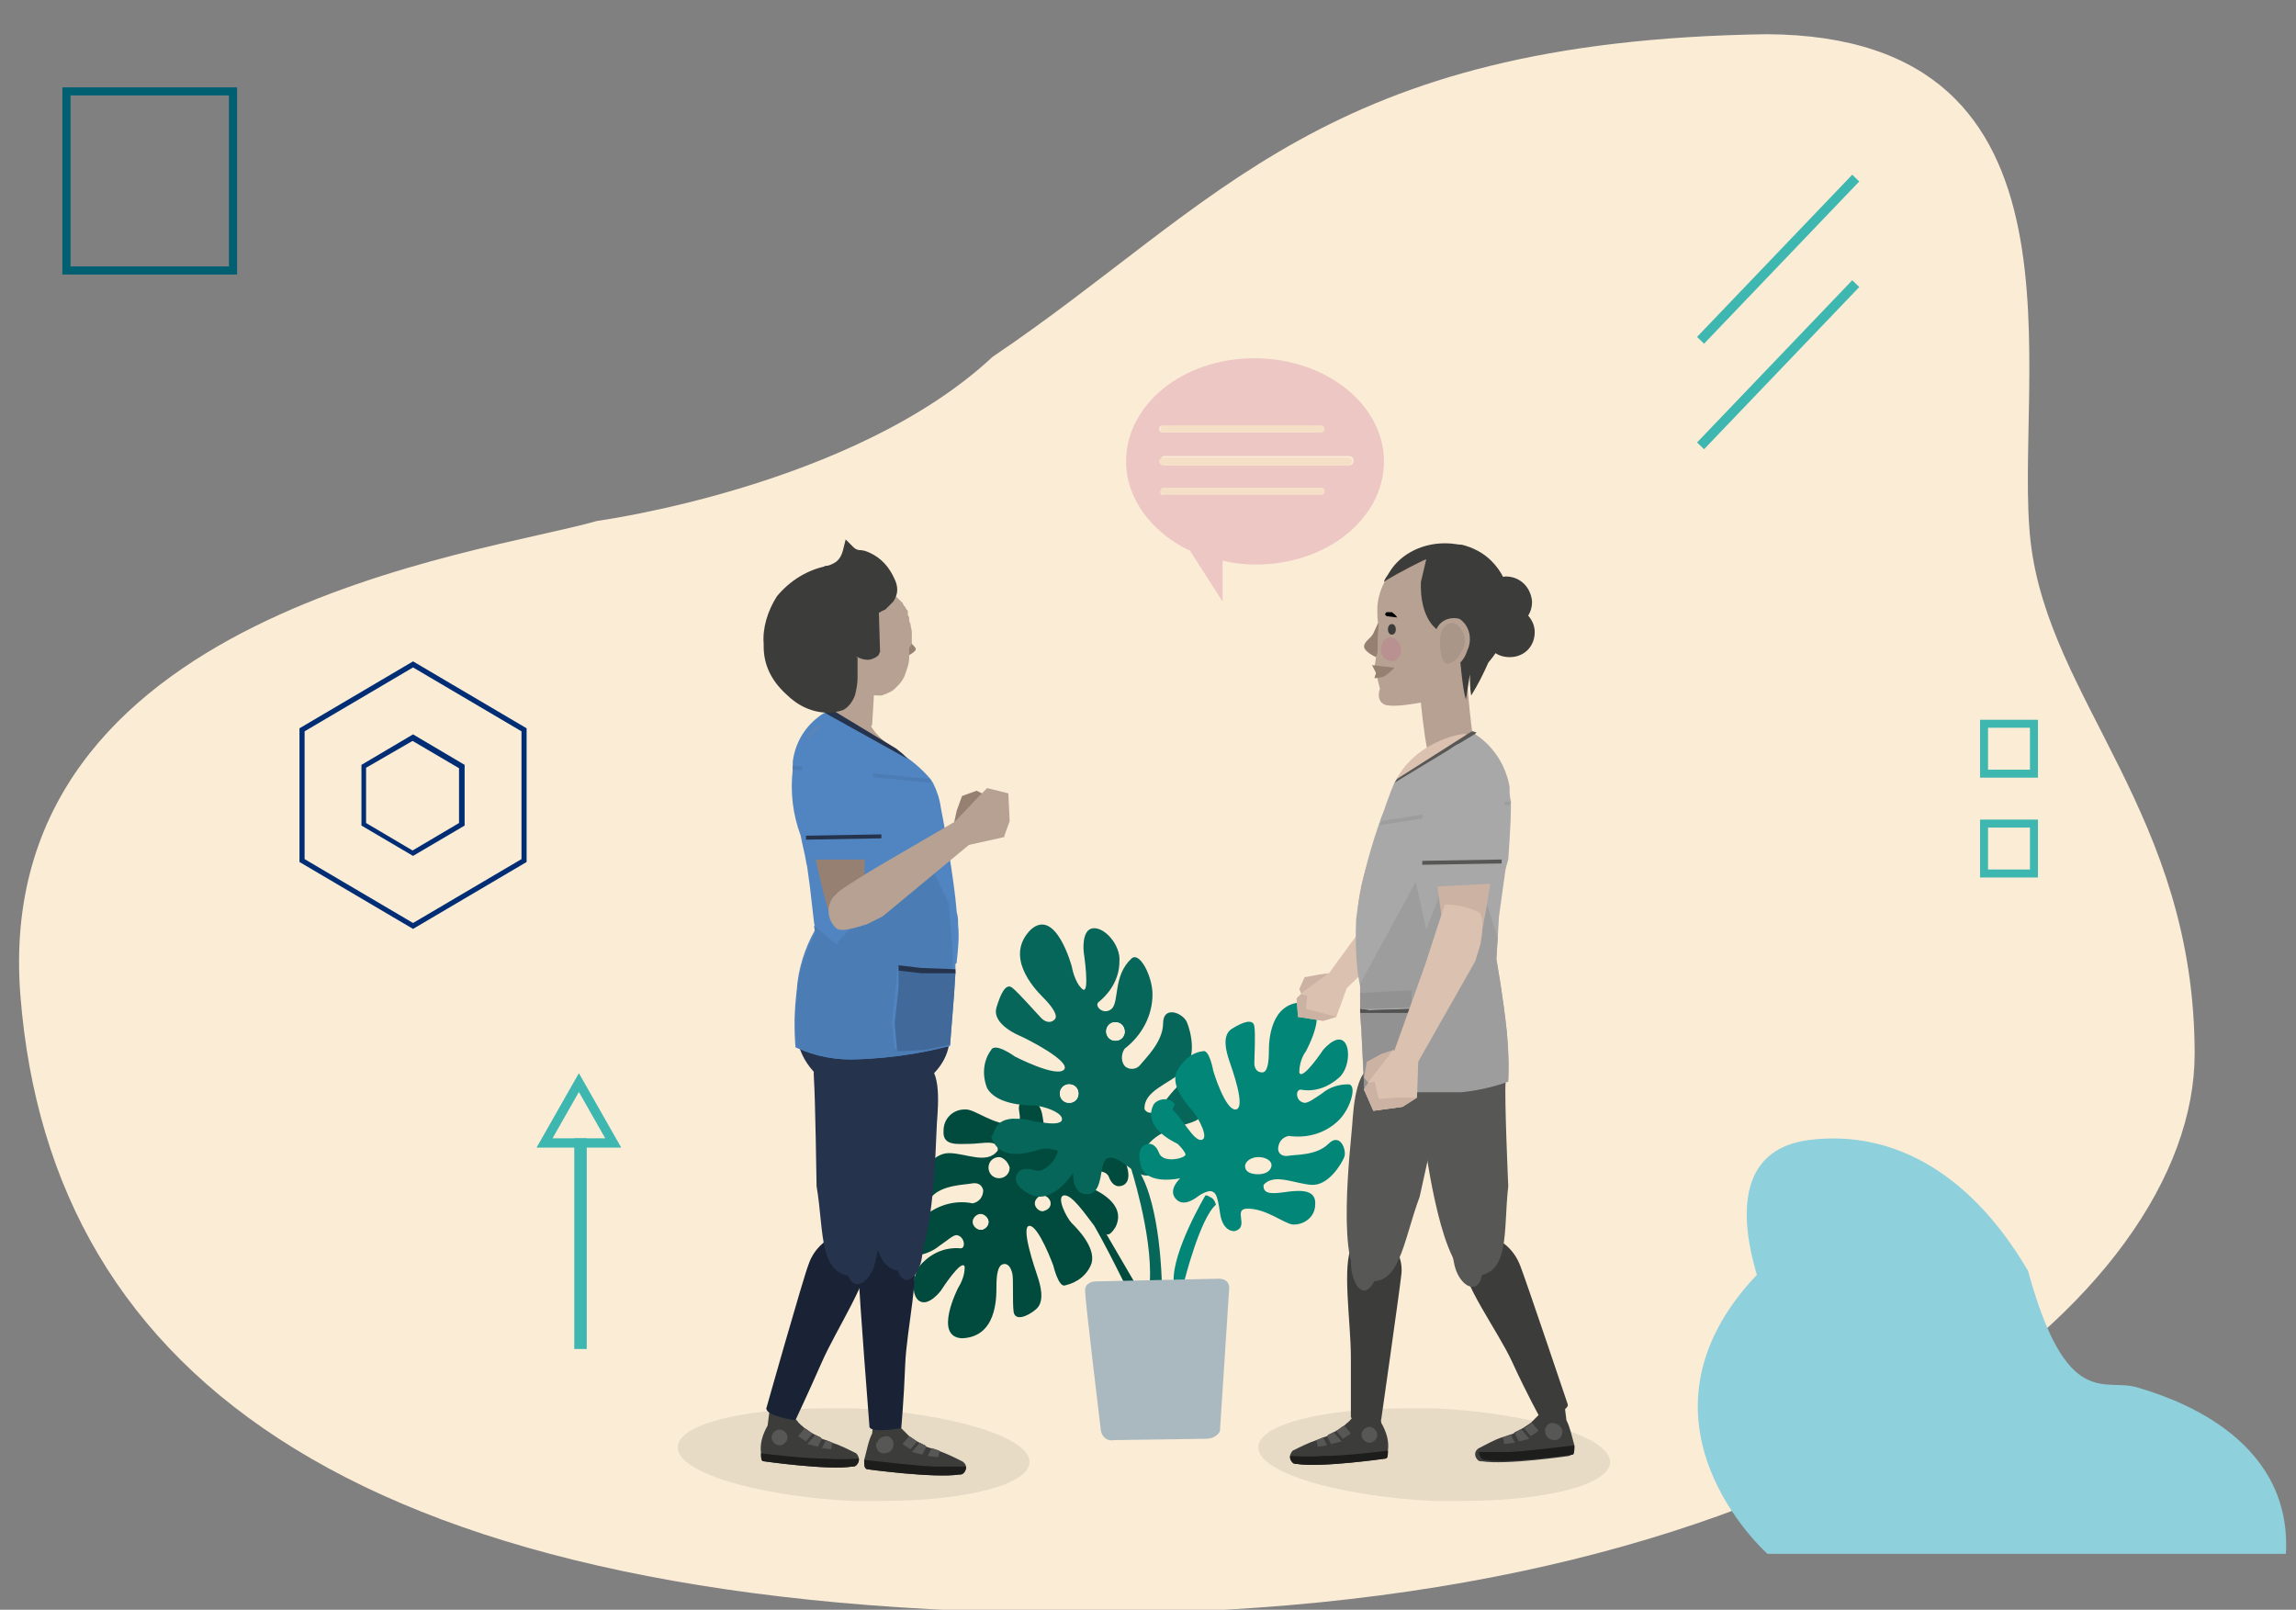 <?xml version="1.0" encoding="UTF-8"?>
<svg width="184px" height="129px" viewBox="0 0 184 129" version="1.1" xmlns="http://www.w3.org/2000/svg" xmlns:xlink="http://www.w3.org/1999/xlink">
    <rect x="0" y="0" width="184" height="129" fill="#808080" stroke="none"/>
    <!-- Generator: Sketch 60 (88103) - https://sketch.com -->
    <title>img_left_3</title>
    <desc>Created with Sketch.</desc>
    <g id="img_left_3" stroke="none" stroke-width="1" fill="none" fill-rule="evenodd">
        <g id="NESD1089_NHS-Scotland-Careers_splashpage_illustration2" transform="translate(1, 2)">
            <path d="M91.89,89.347 C91.784,89.453 91.678,89.559 91.572,89.665 C90.725,90.513 91.996,90.725 92.314,91.36 C92.42,91.36 92.526,91.36 92.632,91.36 C93.162,91.36 93.798,91.148 93.798,90.936 C93.692,90.619 93.374,90.301 93.162,90.089 C92.632,89.771 92.314,89.559 91.89,89.347" id="Path" fill="#FBECD6" fill-rule="nonzero"></path>
            <path d="M95.176,87.863 C94.858,87.969 94.434,88.181 94.116,88.181 C94.54,88.817 94.964,89.241 95.282,89.241 L95.282,89.241 C95.706,89.241 95.494,88.499 95.176,87.863" id="Path" fill="#FBECD6" fill-rule="nonzero"></path>
            <path d="M82.246,86.485 C82.458,86.803 82.564,87.121 82.564,87.439 C82.564,87.651 82.67,87.757 82.67,87.863 C82.882,87.863 83.093,87.863 83.411,87.969 C83.623,87.969 83.941,87.969 84.153,87.757 C84.471,87.227 83.093,86.697 82.246,86.485" id="Path" fill="#FBECD6" fill-rule="nonzero"></path>
            <path d="M93.162,84.471 C92.102,85.107 90.936,85.743 91.042,86.909 L91.148,87.015 L91.254,86.803 C91.466,86.591 91.784,86.485 92.102,86.485 C92.208,86.485 92.42,86.485 92.526,86.591 C92.738,86.273 93.056,85.955 93.268,85.743 L93.48,85.531 C93.374,85.107 93.268,84.789 93.162,84.471" id="Path" fill="#FBECD6" fill-rule="nonzero"></path>
            <line x1="116.479" y1="51.721" x2="116.479" y2="51.721" id="Path"></line>
            <line x1="109.378" y1="48.012" x2="109.378" y2="48.012" id="Path"></line>
            <path d="M69.633,118.281 C68.891,118.281 68.043,118.281 67.195,118.281 C59.352,117.963 53.205,116.055 53.311,113.936 C53.417,112.134 58.505,110.862 65.182,110.862 C65.924,110.862 66.772,110.862 67.619,110.862 C75.356,111.18 81.61,113.088 81.504,115.207 C81.398,117.009 76.31,118.281 69.633,118.281" id="Path" fill="#FBECD6" fill-rule="nonzero"></path>
            <path d="M116.161,118.281 C115.419,118.281 114.571,118.281 113.724,118.281 C105.881,117.963 99.733,116.055 99.839,113.936 C99.945,112.134 105.033,110.862 111.71,110.862 C112.558,110.862 113.3,110.862 114.148,110.862 C121.885,111.18 128.138,113.088 128.032,115.207 C127.926,117.009 122.838,118.281 116.161,118.281" id="Path" fill="#FBECD6" fill-rule="nonzero"></path>
            <path d="M83.305,79.808 C83.517,79.808 83.623,79.702 83.835,79.596 C84.153,79.278 83.623,78.536 82.882,77.794 C82.14,77.052 79.808,74.509 81.928,72.389 C82.14,72.177 82.458,72.071 82.776,71.965 C84.259,71.965 85.107,75.356 85.107,75.356 C85.107,75.356 85.319,76.628 85.955,77.158 L86.061,77.158 C86.591,77.158 86.061,74.191 86.061,74.191 C86.061,74.191 85.849,72.389 86.803,72.283 L86.803,72.283 C87.757,72.283 88.923,73.661 88.817,74.933 C88.817,76.204 88.181,77.37 87.121,78.218 C86.803,78.43 87.227,78.96 87.757,78.96 C87.969,78.96 88.075,78.854 88.181,78.748 C88.817,78.324 88.287,76.098 89.771,74.721 C89.877,74.615 89.877,74.615 89.983,74.615 C90.619,74.615 91.36,76.31 91.466,77.582 C91.466,79.278 90.619,80.868 89.241,81.928 C88.923,82.352 88.923,83.093 89.347,83.411 C89.453,83.517 89.665,83.517 89.771,83.517 C90.089,83.517 90.301,83.305 90.513,83.093 C90.936,82.67 92.314,81.292 92.314,79.808 C92.314,79.172 92.632,78.96 93.056,78.96 C93.586,78.96 94.01,79.278 94.222,79.808 C94.54,80.656 94.646,81.504 94.54,82.352 C94.752,82.246 94.964,82.14 95.176,82.14 L95.282,82.14 C95.812,82.14 96.024,83.729 96.024,83.729 C96.024,83.729 96.978,86.803 97.826,86.803 L97.826,86.803 C98.674,86.803 97.508,83.517 97.296,82.882 C97.084,82.246 96.66,80.868 97.508,80.338 C97.932,80.02 98.356,79.808 98.779,79.808 C98.991,79.808 99.203,79.914 99.203,80.232 L99.203,80.232 C99.309,80.868 99.203,82.776 99.203,83.199 C99.203,83.623 99.415,83.941 99.839,83.941 L99.839,83.941 C100.263,83.941 100.369,83.093 100.369,82.246 C100.369,81.398 100.475,78.324 103.125,78.324 L103.125,78.324 C105.457,78.43 103.337,82.246 103.337,82.246 C103.019,82.67 102.807,83.305 102.807,83.941 C102.807,84.047 102.807,84.047 102.913,84.047 C103.337,84.047 104.609,82.14 104.609,82.14 C104.609,82.14 105.245,81.292 105.881,81.292 C105.987,81.292 106.093,81.292 106.199,81.398 C106.834,81.928 106.728,83.623 105.881,84.365 C105.245,85.001 104.291,85.425 103.337,85.425 C103.125,85.425 103.019,85.425 102.807,85.425 L102.807,85.425 C102.383,85.425 102.489,86.379 103.125,86.485 L103.125,86.485 C103.443,86.485 103.867,86.061 104.397,85.743 C104.927,85.319 105.669,85.001 106.411,85.001 L106.517,85.001 C107.258,85.001 106.728,86.909 105.775,87.863 C104.927,88.711 103.761,89.241 102.489,89.135 C102.277,89.135 101.959,89.135 101.747,89.135 C101.217,89.241 100.899,89.665 100.899,90.195 C101.005,90.513 101.323,90.831 101.641,90.725 L101.747,90.725 C102.277,90.725 103.973,90.725 104.927,89.771 C105.033,89.559 105.245,89.559 105.457,89.453 C105.987,89.453 106.305,90.407 106.093,90.831 C105.881,91.254 104.821,93.056 103.549,93.056 L103.867,93.056 C103.019,93.056 102.065,92.632 101.217,92.632 C100.793,92.632 100.369,92.738 100.051,93.056 C99.945,93.586 100.369,93.692 100.793,93.692 C101.217,93.692 101.747,93.586 102.171,93.586 L102.807,93.586 C103.549,93.586 104.291,93.692 104.185,94.752 C104.185,95.6 103.337,96.342 102.489,96.342 L102.383,96.342 C101.641,96.236 100.263,95.07 98.779,95.07 C97.508,95.07 98.991,96.554 97.72,96.872 L97.72,96.872 C97.614,96.872 96.766,96.766 96.554,95.388 C96.342,94.01 96.13,93.798 95.918,93.692 C95.918,93.692 95.812,93.692 95.706,93.692 C95.388,93.798 94.964,93.904 94.752,94.222 C94.434,94.434 94.01,94.646 93.586,94.752 C93.374,94.752 93.162,94.646 93.056,94.54 C92.314,93.798 93.374,92.844 93.374,92.844 C93.056,92.95 92.632,92.95 92.314,92.95 C91.466,93.056 90.619,92.632 90.195,91.89 L89.983,91.784 C89.665,91.466 89.347,91.36 89.135,91.148 L89.135,91.254 C89.771,93.056 88.605,93.056 88.605,93.056 L88.605,93.056 C88.499,93.056 88.075,92.95 87.757,92.314 C87.757,92.208 87.651,92.102 87.545,92.102 C87.545,92.632 87.333,93.162 87.015,93.586 C87.863,94.116 89.029,95.07 88.287,96.342 C87.969,96.872 87.757,96.978 87.651,96.978 L87.545,96.978 L89.771,100.581 L88.923,100.581 C88.181,99.097 87.439,97.614 86.591,96.13 C85.849,95.282 84.789,93.692 84.153,93.692 L84.153,93.692 C83.411,93.798 84.365,95.494 84.789,95.918 C85.213,96.342 86.697,97.826 86.379,99.097 C86.061,100.051 85.213,100.687 84.259,100.899 L84.153,100.899 C83.623,100.899 83.305,99.309 83.305,99.309 C83.305,99.309 82.246,96.13 81.398,96.13 L81.398,96.13 C80.55,96.13 81.822,99.521 82.034,100.157 C82.246,100.793 82.67,102.171 81.928,102.807 C81.504,103.125 81.08,103.337 80.55,103.443 C80.338,103.443 80.126,103.337 80.126,103.019 C80.02,102.383 80.126,100.369 80.02,99.945 C79.914,99.521 79.808,99.203 79.384,99.203 L79.278,99.203 C78.854,99.203 78.748,100.051 78.748,101.005 C78.748,101.959 78.748,105.033 75.992,105.139 C73.661,105.033 75.674,101.111 75.674,101.111 C75.992,100.581 76.204,100.051 76.204,99.415 C76.204,99.309 76.098,99.309 76.098,99.309 C75.674,99.309 74.403,101.323 74.403,101.323 C74.403,101.323 73.767,102.277 73.131,102.277 C73.025,102.277 72.919,102.277 72.813,102.171 C72.071,101.641 72.177,99.945 73.025,99.097 C73.767,98.356 74.721,97.932 75.674,97.932 C75.78,97.932 75.992,97.932 76.098,97.932 L76.098,97.932 C76.522,97.932 76.416,96.978 75.78,96.872 L75.78,96.872 C75.462,96.872 75.039,97.296 74.403,97.72 C73.767,98.25 73.025,98.462 72.283,98.568 L72.283,98.568 C71.435,98.568 72.071,96.66 72.919,95.6 C73.873,94.646 75.144,94.116 76.416,94.116 L77.052,94.116 C77.582,94.01 77.9,93.586 77.9,93.056 C77.794,92.738 77.476,92.42 77.158,92.526 L76.946,92.526 C76.416,92.632 74.615,92.632 73.767,93.586 C73.661,93.798 73.449,93.904 73.131,93.904 C72.601,93.904 72.177,92.95 72.389,92.526 C72.601,92.102 73.661,90.089 75.039,90.089 L75.039,90.089 C75.886,90.089 76.84,90.407 77.688,90.407 C78.218,90.407 78.642,90.195 78.96,89.877 C78.96,89.347 78.642,89.241 78.218,89.241 C77.794,89.241 77.264,89.347 76.734,89.347 C76.522,89.347 76.204,89.347 75.992,89.347 C75.25,89.347 74.615,89.241 74.721,88.287 C74.721,87.333 75.568,86.591 76.416,86.591 L76.416,86.591 L76.522,86.591 C77.158,86.591 78.218,87.439 79.384,87.651 C79.596,87.545 79.914,87.439 80.126,87.439 L80.338,87.439 L80.762,87.439 C80.868,87.121 80.656,86.591 80.762,86.167 C79.702,86.167 78.748,85.637 78.006,84.895 C77.582,83.835 77.688,82.67 78.324,81.822 C78.43,81.716 78.536,81.61 78.642,81.61 C79.278,81.716 79.808,82.034 80.338,82.352 C81.398,82.987 82.564,83.305 83.835,83.623 C84.047,83.623 84.153,83.623 84.259,83.517 C84.895,82.882 81.398,81.08 80.656,80.762 C79.914,80.444 78.536,79.596 78.854,78.536 C79.066,77.688 79.384,76.84 79.808,76.84 C79.914,76.84 80.02,76.84 80.126,76.946 C80.762,77.37 82.14,79.066 82.458,79.384 C82.67,79.596 82.882,79.702 83.093,79.702" id="Path" fill="#FBECD6" fill-rule="nonzero"></path>
            <path d="M65.394,55.219 C65.712,55.113 66.03,55.113 66.348,55.113 C67.301,55.113 68.679,55.431 68.891,56.067 C69.315,56.915 70.057,57.657 70.799,58.187 L71.011,58.293 C71.965,58.823 72.813,59.564 73.555,60.412 L73.555,60.412 C73.661,60.518 73.767,60.624 73.767,60.73 L73.767,60.73 C74.085,61.366 74.297,62.002 74.403,62.744 C74.615,63.804 75.462,68.361 75.674,71.117 L75.674,71.117 C75.674,71.435 75.674,71.753 75.78,72.071 L75.78,72.813 C75.78,73.555 75.78,74.297 75.674,75.039 L75.674,75.144 L75.674,75.144 L75.674,75.674 L75.674,76.098 L75.568,77.794 L75.25,81.822 L75.25,81.822 L75.25,82.034 L75.144,82.034 C74.615,84.471 71.859,85.743 70.269,86.061 C70.057,86.061 69.739,86.061 69.527,86.061 C67.619,86.061 64.228,85.213 63.168,82.14 C63.062,82.14 62.956,82.034 62.956,82.034 C62.85,81.504 62.85,80.868 62.85,80.338 C62.85,80.02 62.85,79.596 62.85,79.278 L62.85,79.278 C62.85,78.854 62.85,78.324 62.956,77.794 C63.062,76.098 63.592,74.403 64.44,72.919 L64.228,72.283 L63.91,69.527 L63.592,67.195 L63.592,67.195 C63.486,66.666 63.274,65.818 63.168,65.182 C62.532,63.486 62.32,61.684 62.426,59.882 C62.426,59.776 62.426,59.67 62.426,59.564 L62.426,59.564 L62.426,59.564 L62.426,59.246 C62.638,57.551 63.592,56.173 65.076,55.325 L65.394,55.219" id="Path" fill="#FBECD6" fill-rule="nonzero"></path>
            <path d="M109.802,44.726 C109.908,44.514 110.014,44.196 110.226,43.984 C111.286,42.501 112.982,41.653 114.783,41.653 L114.889,41.653 C115.101,41.653 115.313,41.653 115.525,41.653 L115.949,41.653 L115.949,41.653 C116.797,41.759 117.645,42.183 118.281,42.819 L118.281,42.819 C119.129,43.666 119.659,44.832 119.765,45.998 L119.765,45.998 C120.083,47.8 119.341,49.602 118.069,50.768 C117.645,51.721 117.221,52.569 116.691,53.417 C116.797,54.477 116.903,55.749 117.009,56.597 L117.115,56.597 C118.705,57.551 119.765,59.141 120.083,60.942 L120.083,60.942 C120.083,61.048 120.083,61.154 120.083,61.26 C120.083,61.472 120.083,61.79 120.083,62.108 L120.083,62.426 C120.083,64.228 119.871,66.56 119.871,66.772 C119.871,66.984 119.765,67.195 119.659,67.407 L119.659,67.407 L119.129,71.223 L119.023,73.025 L118.917,74.721 C118.917,74.721 119.447,77.582 119.765,80.55 C119.871,81.822 119.871,82.987 119.871,83.729 C119.871,84.153 119.871,84.471 119.871,84.471 L119.659,84.577 C119.659,85.955 119.871,92.95 119.871,92.95 C119.447,96.66 120.083,100.157 117.009,100.157 L117.009,100.157 C115.101,100.157 113.936,94.328 113.406,90.936 C113.088,92.526 112.77,93.798 112.77,93.798 C111.498,97.19 111.286,100.581 108.954,100.581 C108.742,100.581 108.53,100.581 108.318,100.475 C105.987,99.945 107.258,89.559 107.364,88.075 C107.47,87.015 107.47,85.001 108.106,83.941 L107.894,80.656 L107.894,80.444 C107.894,80.338 107.894,79.702 107.788,78.854 L107.788,78.642 L107.788,78.642 C107.788,78.324 107.788,77.9 107.788,77.476 L107.788,77.476 C107.788,77.264 107.788,76.946 107.788,76.628 L107.788,76.628 L107.788,76.628 L107.788,76.628 L107.788,76.31 L106.411,77.582 L106.411,77.582 L105.139,76.204 L107.47,73.025 L107.47,73.025 L107.47,72.813 C107.47,72.389 107.47,71.965 107.47,71.541 C107.788,68.997 108.424,66.454 109.272,64.016 L109.272,64.016 C109.272,63.91 109.378,63.804 109.378,63.698 L109.378,63.698 C109.59,63.062 109.802,62.638 109.802,62.532 C110.014,61.896 110.544,60.624 110.544,60.624 L110.65,60.518 C111.18,59.458 112.028,58.611 113.088,57.975 C112.876,56.491 112.664,54.371 112.664,54.371 L112.664,54.265 C111.922,54.477 111.074,54.477 110.332,54.583 C110.014,54.583 109.696,54.583 109.484,54.371 C109.06,54.053 109.272,53.205 109.272,53.205 L109.06,52.357 L109.06,52.251 L109.166,51.933 L109.166,51.933 L108.848,51.403 L108.848,51.403 L108.954,50.98 C108.954,50.98 108,50.662 108,50.132 C108,49.602 108.53,49.496 108.742,49.072 C108.954,48.648 109.272,48.012 109.272,48.012 C109.166,47.588 109.166,47.27 109.166,46.846 C109.272,46.21 109.484,45.468 109.802,44.726 L109.802,44.726" id="Path" fill="#FBECD6" fill-rule="nonzero"></path>
            <path d="M96.978,46.21 L94.328,42.077 L94.328,42.077 L94.222,42.077 C91.254,40.593 89.241,38.049 89.241,34.976 C89.241,30.418 93.798,26.709 99.521,26.709 C105.245,26.709 109.802,30.418 109.802,34.976 C109.802,39.533 105.245,43.243 99.521,43.243 C98.674,43.243 97.72,43.137 96.872,42.925 L96.978,46.21" id="Path" fill="#FBECD6" fill-rule="nonzero"></path>
            <path d="M140.538,0.742 C105.033,1.272 96.766,14.308 78.536,26.603 C67.407,36.989 46.846,39.745 46.846,39.745 C37.731,42.395 -1.802,46.952 0.636,77.794 C3.074,108.636 28.192,127.29 86.591,127.29 C144.99,127.29 174.878,101.641 174.878,82.458 C174.878,63.274 163.219,54.159 161.736,41.441 C160.252,28.722 167.671,0.848 140.538,0.742" id="Path" fill="#FBECD6" fill-rule="nonzero"></path>
            <path d="M91.996,37.413 L91.996,37.413 C91.996,37.307 92.102,37.095 92.208,37.095 L92.208,37.095 L104.927,37.095 C105.033,37.095 105.139,37.201 105.139,37.307 L105.139,37.413 L105.139,37.413 C105.139,37.519 105.033,37.625 104.927,37.625 L92.208,37.625 C92.102,37.731 91.996,37.625 91.996,37.413 L91.996,37.413 L91.996,37.413 M91.996,34.87 L91.996,34.87 C91.996,34.764 92.102,34.552 92.314,34.552 L107.152,34.552 C107.258,34.552 107.47,34.658 107.47,34.87 L107.47,34.976 L107.47,34.976 C107.47,35.082 107.364,35.294 107.152,35.294 L92.314,35.294 C92.208,35.294 91.996,35.188 91.996,34.87 L91.996,34.87 L91.996,34.87 M91.89,32.326 L91.89,32.326 C91.89,32.22 91.996,32.114 92.102,32.114 L104.821,32.114 C104.927,32.114 105.033,32.22 105.033,32.326 L105.033,32.432 L105.033,32.432 C105.033,32.538 104.927,32.644 104.821,32.644 L92.102,32.644 C91.996,32.644 91.89,32.538 91.89,32.326 L91.89,32.326 L91.89,32.326 M99.521,26.709 C93.798,26.709 89.241,30.418 89.241,34.976 C89.241,37.943 91.254,40.593 94.222,42.077 L94.328,42.077 L94.328,42.077 L96.978,46.21 L96.978,42.925 C97.826,43.137 98.674,43.243 99.627,43.243 C105.351,43.243 109.908,39.533 109.908,34.976 C109.908,30.418 105.245,26.709 99.521,26.709" id="Shape" fill="#EDC7C4" fill-rule="nonzero"></path>
            <path d="M81.292,86.061 C81.292,86.061 82.352,85.955 82.564,87.545 C82.776,89.135 83.093,89.135 83.305,89.347 C83.517,89.559 84.047,89.135 84.471,88.817 C84.895,88.499 85.743,87.969 86.167,88.499 C86.909,89.241 85.849,90.195 85.849,90.195 C85.849,90.195 88.605,89.453 89.241,91.254 C89.877,93.056 88.711,93.056 88.711,93.056 C88.711,93.056 88.181,93.162 87.863,92.314 C87.545,91.466 85.637,91.996 85.637,92.314 C85.849,92.632 86.061,92.95 86.379,93.162 C86.803,93.374 89.347,94.434 88.393,96.342 C87.863,97.19 87.651,96.872 87.651,96.872 L89.877,100.687 L89.029,100.687 C88.287,99.203 87.545,97.72 86.697,96.236 C85.955,95.282 84.895,93.692 84.259,93.798 C83.623,93.904 84.471,95.6 84.895,96.024 C85.319,96.448 86.803,97.932 86.485,99.203 C86.167,100.157 85.319,100.793 84.365,101.005 C83.835,101.217 83.411,99.415 83.411,99.415 C83.411,99.415 82.246,96.236 81.504,96.236 C80.762,96.236 81.928,99.627 82.14,100.263 C82.352,100.899 82.776,102.277 82.034,102.913 C81.292,103.549 80.338,103.867 80.232,103.125 C80.126,102.383 80.232,100.475 80.126,100.051 C80.02,99.627 79.808,99.203 79.384,99.309 C78.96,99.415 78.854,100.157 78.854,101.111 C78.854,102.065 78.854,105.139 76.098,105.245 C73.767,105.139 75.78,101.217 75.78,101.217 C76.098,100.687 76.31,100.157 76.31,99.521 C76.098,98.779 74.403,101.429 74.403,101.429 C74.403,101.429 73.449,102.701 72.707,102.277 C71.965,101.853 72.071,100.051 72.919,99.203 C73.767,98.356 74.827,97.932 75.992,98.038 C76.416,98.038 76.31,97.084 75.674,96.978 C75.356,96.978 74.933,97.402 74.297,97.826 C73.661,98.356 72.919,98.568 72.177,98.674 C71.329,98.674 71.965,96.766 72.813,95.706 C73.873,94.646 75.462,94.116 76.946,94.434 C77.476,94.328 77.794,93.904 77.794,93.374 C77.688,92.95 77.37,92.738 76.84,92.844 C76.31,92.95 74.509,92.95 73.661,93.904 C72.813,94.858 72.071,93.48 72.389,92.844 C72.707,92.208 73.661,90.407 75.039,90.407 C76.416,90.407 78.112,91.36 78.96,90.195 C79.066,89.241 77.688,89.665 76.734,89.665 C75.78,89.665 74.509,89.877 74.615,88.605 C74.615,87.651 75.356,86.909 76.31,86.909 L76.416,86.909 C77.158,86.909 78.642,88.181 80.126,88.075 C81.504,87.969 79.914,86.485 81.186,86.167" id="Path" fill="#004B3D" fill-rule="nonzero"></path>
            <path d="M79.808,91.572 C79.808,91.148 79.49,90.831 79.066,90.831 L79.066,90.831 C78.642,90.831 78.324,91.148 78.324,91.572 C78.324,91.996 78.642,92.314 79.066,92.314 L79.066,92.314 C79.49,92.314 79.808,91.996 79.808,91.572 L79.808,91.572" id="Path" fill="#FFFFFF" fill-rule="nonzero"></path>
            <path d="M78.218,95.918 C78.218,95.6 77.9,95.388 77.582,95.388 C77.264,95.388 77.052,95.6 77.052,95.918 C77.052,96.236 77.37,96.554 77.688,96.554 C78.006,96.448 78.218,96.236 78.218,95.918" id="Path" fill="#FFFFFF" fill-rule="nonzero"></path>
            <path d="M83.199,94.434 C83.199,94.116 82.882,93.798 82.564,93.798 C82.246,93.798 81.928,94.116 81.928,94.434 C81.928,94.752 82.246,95.07 82.564,95.07 L82.564,95.07 C82.987,94.964 83.199,94.752 83.199,94.434" id="Path" fill="#FAECD5" fill-rule="nonzero"></path>
            <path d="M90.301,91.89 L89.559,91.36 C89.559,91.36 91.36,96.872 91.148,100.687 L92.102,100.687 C92.102,100.687 91.996,94.646 90.301,91.89 Z" id="Path" fill="#056659" fill-rule="nonzero"></path>
            <path d="M95.6,93.798 C95.6,93.798 92.95,98.25 93.056,100.687 L93.904,100.687 C93.904,100.687 95.176,95.6 96.448,94.54 C96.342,94.222 96.236,94.01 95.918,93.904 C95.812,93.798 95.706,93.798 95.6,93.798 Z" id="Path" fill="#018677" fill-rule="nonzero"></path>
            <path d="M88.287,113.406 C87.757,113.512 87.333,113.194 87.227,112.664 C87.227,112.664 85.955,102.171 85.955,101.429 C85.955,100.687 86.803,100.687 86.803,100.687 L96.554,100.475 C96.554,100.475 97.508,100.369 97.508,101.217 L96.766,112.664 C96.766,112.664 96.554,113.3 95.6,113.3 L88.287,113.406 Z" id="Path" fill="#AAB9BF" fill-rule="nonzero"></path>
            <path d="M79.066,90.725 L79.066,90.725 C78.642,90.725 78.218,91.042 78.218,91.572 L78.218,91.572 C78.218,91.996 78.536,92.42 79.066,92.42 L79.066,92.42 C79.49,92.42 79.914,92.102 79.914,91.572 L79.914,91.572 L79.914,91.572 C79.808,91.148 79.384,90.725 79.066,90.725" id="Path" fill="#FAECD5" fill-rule="nonzero"></path>
            <path d="M77.582,95.282 L77.582,95.282 C77.264,95.282 76.946,95.6 76.946,95.918 L76.946,95.918 C76.946,96.236 77.264,96.554 77.582,96.554 L77.582,96.554 C77.9,96.554 78.218,96.236 78.218,95.918 L78.218,95.918 C78.218,95.6 77.9,95.282 77.582,95.282" id="Path" fill="#FAECD5" fill-rule="nonzero"></path>
            <path d="M80.126,87.651 C80.656,87.651 81.292,87.651 81.822,87.863 C82.776,87.969 83.623,88.181 84.047,87.863 C84.471,87.227 82.564,86.591 81.822,86.591 C81.08,86.591 78.854,86.485 78.112,85.213 C77.688,84.153 77.794,82.987 78.43,82.14 C78.748,81.504 80.338,82.67 80.338,82.67 C80.338,82.67 83.623,84.365 84.259,83.729 C84.895,83.093 81.398,81.292 80.656,80.974 C79.914,80.656 78.536,79.808 78.854,78.748 C79.172,77.688 79.596,76.734 80.126,77.158 C80.656,77.582 82.14,79.278 82.458,79.596 C82.776,79.914 83.199,80.02 83.517,79.702 L83.517,79.702 C83.835,79.384 83.305,78.642 82.564,77.9 C81.822,77.158 79.49,74.615 81.61,72.495 C83.623,70.693 84.895,75.462 84.895,75.462 C84.895,75.462 85.107,76.734 85.743,77.264 C86.379,77.794 85.849,74.297 85.849,74.297 C85.849,74.297 85.637,72.495 86.591,72.389 C87.545,72.283 88.817,73.767 88.711,75.039 C88.711,76.31 88.075,77.476 87.015,78.324 C86.697,78.642 87.439,79.384 88.075,78.854 C88.711,78.324 88.181,76.204 89.665,74.827 C90.301,74.191 91.36,76.204 91.36,77.688 C91.36,79.384 90.513,80.974 89.135,82.034 C88.817,82.458 88.817,83.199 89.241,83.517 C89.559,83.729 90.089,83.729 90.407,83.305 C90.725,82.882 92.208,81.504 92.208,80.02 C92.208,78.536 93.798,79.172 94.116,79.914 C94.434,80.656 94.964,82.776 93.798,83.835 C92.632,84.895 90.619,85.425 90.725,86.909 C91.36,87.757 92.208,86.379 92.844,85.637 C93.48,84.895 94.434,83.835 95.388,84.895 C96.024,85.637 96.024,86.909 95.176,87.545 C95.176,87.545 95.176,87.545 95.07,87.651 C94.434,88.181 92.314,88.287 91.148,89.559 C90.089,90.619 92.526,90.725 91.784,91.89 C91.784,91.89 91.042,92.738 89.665,91.678 C88.287,90.619 88.075,90.725 87.757,90.831 C87.015,91.042 87.545,93.798 86.061,93.692 C84.895,93.692 85.001,91.996 85.001,91.996 C85.001,91.996 83.305,94.646 81.504,93.692 C79.702,92.738 80.656,91.89 80.656,91.89 C80.656,91.89 80.974,91.466 81.928,91.784 C82.882,92.102 83.941,90.407 83.729,90.195 C83.305,90.089 82.882,89.983 82.458,90.089 C81.928,90.195 79.066,91.36 78.43,89.029 C78.748,89.029 78.536,87.757 80.126,87.651" id="Path" fill="#056659" fill-rule="nonzero"></path>
            <path d="M89.135,80.656 C89.135,80.232 88.817,79.914 88.393,79.914 C87.969,79.914 87.651,80.232 87.651,80.656 C87.651,81.08 87.969,81.398 88.393,81.398 L88.393,81.398 C88.817,81.398 89.135,81.08 89.135,80.656" id="Path" fill="#FFFFFF" fill-rule="nonzero"></path>
            <path d="M85.425,85.637 C85.425,85.213 85.107,84.895 84.683,84.895 C84.259,84.895 83.941,85.213 83.941,85.637 C83.941,86.061 84.259,86.379 84.683,86.379 L84.683,86.379 C85.107,86.379 85.425,86.061 85.425,85.637" id="Path" fill="#FFFFFF" fill-rule="nonzero"></path>
            <path d="M88.393,79.914 L88.393,79.914 C87.969,79.914 87.651,80.232 87.651,80.656 L87.651,80.656 C87.651,81.08 87.969,81.398 88.393,81.398 L88.393,81.398 C88.817,81.398 89.135,81.08 89.135,80.656 L89.135,80.656 C89.029,80.232 88.711,79.914 88.393,79.914" id="Path" fill="#FAECD5" fill-rule="nonzero"></path>
            <path d="M84.683,84.895 L84.683,84.895 C84.259,84.895 83.941,85.213 83.941,85.637 L83.941,85.637 C83.941,86.061 84.259,86.379 84.683,86.379 L84.683,86.379 C85.107,86.379 85.425,86.061 85.425,85.637 L85.425,85.637 C85.425,85.213 85.107,84.895 84.683,84.895" id="Path" fill="#FAECD5" fill-rule="nonzero"></path>
            <path d="M92.95,86.909 C93.798,87.651 94.646,89.453 95.282,89.347 C95.918,89.241 95.07,87.651 94.646,87.121 C94.222,86.591 92.844,85.213 93.268,83.941 C93.692,83.093 94.434,82.352 95.388,82.246 C95.918,82.034 96.236,83.835 96.236,83.835 C96.236,83.835 97.19,87.015 98.038,86.909 C98.885,86.803 97.72,83.623 97.508,82.987 C97.296,82.352 96.872,80.974 97.72,80.444 C98.568,79.914 99.415,79.596 99.521,80.232 C99.627,80.868 99.521,82.776 99.521,83.199 C99.521,83.623 99.733,83.941 100.157,83.941 C100.581,83.941 100.687,83.093 100.687,82.246 C100.687,81.398 100.793,78.324 103.443,78.324 C105.775,78.43 103.655,82.246 103.655,82.246 C103.337,82.67 103.125,83.305 103.125,83.941 C103.337,84.683 105.033,82.14 105.033,82.14 C105.033,82.14 105.987,80.974 106.623,81.398 C107.258,81.822 107.152,83.623 106.305,84.365 C105.457,85.107 104.397,85.531 103.231,85.319 C102.807,85.319 102.807,86.273 103.549,86.379 C103.867,86.379 104.291,86.061 104.927,85.637 C105.563,85.107 106.305,84.895 107.046,84.895 C107.788,84.895 107.258,86.803 106.305,87.757 C105.245,88.817 103.761,89.241 102.277,89.029 C101.747,89.135 101.429,89.559 101.429,90.089 C101.429,90.407 101.747,90.725 102.277,90.619 C102.807,90.513 104.503,90.619 105.457,89.665 C106.411,88.711 106.94,90.195 106.728,90.725 C106.517,91.254 105.457,93.056 104.079,92.95 C102.701,92.844 101.111,91.996 100.263,92.95 C100.157,93.904 101.429,93.586 102.383,93.48 C103.337,93.374 104.503,93.374 104.397,94.54 C104.397,95.494 103.549,96.13 102.701,96.13 L102.595,96.13 C101.853,96.024 100.475,94.858 98.991,94.858 C97.72,94.858 99.203,96.342 97.932,96.66 C97.932,96.66 96.978,96.766 96.766,95.176 C96.554,93.586 96.342,93.586 96.13,93.48 C95.918,93.374 95.388,93.586 94.964,93.904 C94.54,94.222 93.798,94.646 93.268,94.116 C92.526,93.374 93.586,92.42 93.586,92.42 C93.586,92.42 90.831,93.056 90.407,91.36 C89.983,89.665 91.042,89.665 91.042,89.665 C91.042,89.665 91.572,89.559 91.89,90.407 C92.208,91.254 94.01,90.831 94.01,90.513 C93.904,90.195 93.586,89.877 93.374,89.665 C92.95,89.453 90.513,88.287 91.466,86.485 C91.784,86.061 92.526,85.955 92.95,86.273 C93.056,86.379 93.056,86.379 93.162,86.485" id="Path" fill="#018677" fill-rule="nonzero"></path>
            <path d="M99.839,90.725 L99.839,90.725 C99.309,90.725 98.779,91.042 98.779,91.466 L98.779,91.466 C98.779,91.89 99.203,92.102 99.839,92.102 L99.839,92.102 C100.475,92.102 100.899,91.784 100.899,91.36 L100.899,91.36 C100.899,91.042 100.475,90.725 99.839,90.725" id="Path" fill="#FBECD6" fill-rule="nonzero"></path>
            <path d="M65.182,110.862 C58.505,110.862 53.417,112.134 53.311,113.936 C53.205,115.949 59.458,117.857 67.195,118.281 C68.043,118.281 68.891,118.281 69.633,118.281 C76.31,118.281 81.398,117.009 81.504,115.207 C81.61,113.194 75.356,111.286 67.619,110.862 C66.772,110.862 66.03,110.862 65.182,110.862" id="Path" fill="#E7DBC6" fill-rule="nonzero"></path>
            <path d="M140.644,122.52 C140.644,122.52 128.668,111.922 139.796,100.157 C138.524,95.918 137.995,90.089 144.036,89.347 C150.077,88.605 156.542,91.36 161.524,99.839 C164.597,111.074 167.671,108.424 170.214,109.166 C172.758,109.908 182.721,112.982 182.191,122.52 L140.644,122.52 L140.644,122.52 Z" id="Path" fill="#8ED0DC" fill-rule="nonzero"></path>
            <path d="M111.71,110.862 C105.033,110.862 99.945,112.134 99.839,113.936 C99.733,115.949 105.987,117.857 113.724,118.281 C114.571,118.281 115.419,118.281 116.161,118.281 C122.838,118.281 127.926,117.009 128.032,115.207 C128.138,113.194 121.885,111.286 114.148,110.862 C113.3,110.862 112.452,110.862 111.71,110.862" id="Path" fill="#E7DBC6" fill-rule="nonzero"></path>
            <path d="M116.479,63.698 C117.009,61.896 118.175,58.929 116.479,58.293 C114.783,57.657 113.618,58.717 112.876,60.2 C112.134,61.684 111.074,68.785 111.074,68.785 C110.968,69.421 111.18,70.163 111.816,70.587 C112.77,71.223 113.194,70.693 113.194,70.693 C114.466,68.361 115.631,66.03 116.479,63.698" id="Path" fill="#CCB2A2" fill-rule="nonzero"></path>
            <path d="M106.517,77.582 L106.517,77.582 L112.452,71.859 L113.088,70.799 C113.088,70.693 113.936,69.209 113.618,68.785 C113.088,68.149 112.346,67.831 111.498,67.619 L109.06,71.117 L105.351,76.204 L106.517,77.582" id="Path" fill="#DBC1AF" fill-rule="nonzero"></path>
            <polygon id="Path" fill="#CCB2A2" fill-rule="nonzero" points="103.125 77.264 103.443 78.006 104.503 77.052 105.457 75.992 104.715 76.098 103.549 76.31"></polygon>
            <polygon id="Path" fill="#DBC1AF" fill-rule="nonzero" points="106.94 77.158 106.093 79.49 106.093 79.49 105.033 79.808 103.019 79.49 102.913 78.006 103.231 77.688 103.443 77.476 105.457 75.992 105.457 75.992"></polygon>
            <polygon id="Path" fill="#CCB2A2" fill-rule="nonzero" points="106.093 79.49 105.033 79.808 103.019 79.49 102.913 78.006 103.231 77.688 103.761 77.794 103.655 78.854 104.927 79.172"></polygon>
            <path d="M121.991,48.648 C121.991,49.814 121.143,50.662 119.977,50.662 C118.811,50.662 117.963,49.814 117.963,48.648 C117.963,47.482 118.811,46.634 119.977,46.634 C121.037,46.634 121.991,47.588 121.991,48.648 L121.991,48.648" id="Path" fill="#3C3C3B" fill-rule="nonzero"></path>
            <path d="M110.226,48.436 C110.226,48.648 110.332,48.86 110.544,48.86 C110.756,48.86 110.862,48.648 110.862,48.436 C110.862,48.224 110.756,48.012 110.544,48.012 C110.332,48.012 110.226,48.224 110.226,48.436" id="Path" fill="#3C3C3B" fill-rule="nonzero"></path>
            <path d="M114.042,48.86 C113.83,49.814 114.254,51.298 114.677,51.403 C115.419,51.721 116.267,51.192 116.585,50.132 C117.009,49.284 116.797,48.118 115.949,47.588 C115.101,47.376 114.254,47.8 114.042,48.648 C114.042,48.648 114.042,48.754 114.042,48.86" id="Path" fill="#F4E1D4" fill-rule="nonzero"></path>
            <polyline id="Path" fill="#000000" fill-rule="nonzero" points="110.862 47.482 110.12 47.482 110.014 47.376 110.014 47.27 110.12 47.27 110.862 47.27 110.968 47.376 110.968 47.482 110.862 47.482"></polyline>
            <path d="M113.088,54.265 C112.452,54.371 110.332,54.795 109.802,54.371 C109.272,53.947 109.59,53.205 109.59,53.205 L109.378,52.357 L109.378,52.251 L109.484,51.933 L109.484,51.933 L109.166,51.403 L109.166,51.403 L109.272,50.662 L109.272,49.178 L109.484,47.906 C109.484,47.906 109.908,49.708 110.014,50.662 C110.014,50.874 110.014,51.086 110.014,51.192 L110.014,51.403 L110.014,51.509 C110.014,51.615 110.014,51.827 110.014,51.933 L110.014,52.145 C110.12,53.099 111.392,53.629 112.24,53.841 C112.558,53.947 112.876,53.947 113.194,54.053" id="Path" fill="#B6A192" fill-rule="nonzero"></path>
            <path d="M112.876,54.371 C112.77,51.192 116.479,51.403 116.479,51.403 C116.479,51.403 116.797,55.961 117.115,57.445 C117.115,57.763 116.267,57.975 115.207,58.293 C114.677,58.399 113.406,58.505 113.406,58.187 C113.088,56.703 112.876,54.371 112.876,54.371" id="Path" fill="#B6A192" fill-rule="nonzero"></path>
            <path d="M109.06,48.754 C108.848,49.178 108.318,49.39 108.318,49.814 C108.318,50.238 109.272,50.662 109.272,50.662 L109.378,50.344 L109.59,47.588 L109.06,48.754" id="Path" fill="#968071" fill-rule="nonzero"></path>
            <path d="M71.965,49.39 C72.071,49.708 72.389,49.814 72.389,50.026 C72.389,50.238 71.753,50.556 71.753,50.556 L71.753,50.344 L71.647,48.648 C71.647,48.754 71.859,49.072 71.965,49.39" id="Path" fill="#968071" fill-rule="nonzero"></path>
            <path d="M117.751,96.978 C119.129,97.084 120.295,98.038 120.825,99.415 C121.249,100.475 124.64,110.544 124.64,110.544 C124.746,111.18 122.415,111.604 122.415,111.604 C122.415,111.604 121.355,109.696 120.189,107.152 C119.023,104.609 116.055,100.687 116.267,98.991 C116.267,98.038 116.903,97.296 117.751,96.978" id="Path" fill="#3C3C3B" fill-rule="nonzero"></path>
            <path d="M109.696,96.872 C110.862,97.614 111.498,98.991 111.286,100.263 C111.18,101.323 109.696,111.71 109.696,111.71 C109.484,112.24 107.258,111.604 107.258,111.604 C107.258,111.604 107.258,109.484 107.258,106.728 C107.258,103.973 106.517,99.309 107.364,97.826 C107.894,97.19 108.848,96.766 109.696,96.872" id="Path" fill="#3C3C3B" fill-rule="nonzero"></path>
            <path d="M114.042,84.153 C115.843,84.153 117.857,83.623 119.341,83.623 C119.341,83.623 119.765,83.411 119.659,84.683 C119.553,85.955 119.871,93.056 119.871,93.056 C119.447,96.766 120.083,100.263 117.009,100.263 C114.571,100.263 113.3,90.407 113.088,89.029 C112.876,87.651 112.028,84.259 114.042,84.153" id="Path" fill="#575756" fill-rule="nonzero"></path>
            <path d="M117.751,98.674 C117.963,99.839 117.751,101.005 117.115,101.111 C116.479,101.217 115.737,100.369 115.525,99.203 C115.313,98.038 113.936,91.678 114.571,91.572 C115.207,91.466 117.433,97.402 117.751,98.674" id="Path" fill="#575756" fill-rule="nonzero"></path>
            <path d="M109.484,83.517 C111.18,83.941 113.194,83.941 114.571,84.153 C114.571,84.153 114.995,83.941 114.677,85.319 C114.36,86.697 112.77,93.904 112.77,93.904 C111.392,97.614 111.18,101.323 108.318,100.581 C105.987,100.051 107.258,89.665 107.364,88.181 C107.47,86.697 107.682,83.093 109.484,83.517" id="Path" fill="#575756" fill-rule="nonzero"></path>
            <path d="M109.484,99.097 C109.484,100.369 108.848,101.429 108.318,101.429 C107.788,101.429 107.258,100.369 107.258,99.097 C107.258,97.826 107.576,91.042 108.212,91.042 C108.848,91.042 109.484,97.826 109.484,99.097" id="Path" fill="#575756" fill-rule="nonzero"></path>
            <polyline id="Path" fill="#CCB2A2" fill-rule="nonzero" points="112.558 85.955 111.392 86.697 109.06 87.015 108.318 85.319 108.636 84.789 109.166 84.683 109.484 86.061 111.074 85.955 112.558 85.955"></polyline>
            <path d="M115.207,76.098 L113.194,76.098 C112.028,76.098 111.074,75.25 111.074,74.085 L110.544,67.937 C110.544,67.513 119.023,64.44 119.023,64.44 C120.189,64.44 119.447,67.831 119.129,69.209 L117.963,74.509 C117.433,75.568 116.373,76.204 115.207,76.098" id="Path" fill="#AE8661" fill-rule="nonzero"></path>
            <path d="M117.115,78.854 L113.936,79.172 C112.77,79.172 108.424,79.808 107.788,74.191 C107.47,70.693 108.212,67.09 110.014,64.122 C110.014,63.698 119.023,64.546 119.023,64.546 C120.189,64.546 119.447,67.937 119.129,69.315 L117.963,74.615 C117.645,75.78 118.281,78.854 117.115,78.854" id="Path" fill="#B29B8E" fill-rule="nonzero"></path>
            <path d="M119.871,62.32 C119.977,66.03 119.977,66.772 118.175,68.149 C116.797,69.315 114.995,69.633 113.3,69.103 C111.71,68.785 109.908,65.712 110.014,63.698 C110.12,61.26 111.286,59.141 113.406,57.869 C114.36,57.339 115.313,56.915 116.373,56.809 C118.281,57.339 119.765,58.717 119.871,62.32" id="Path" fill="#DBC1AF" fill-rule="nonzero"></path>
            <path d="M118.917,82.034 C119.447,80.126 119.023,78.112 117.645,76.628 C117.539,76.416 117.327,76.416 117.009,76.416 L112.028,76.522 C111.498,76.522 111.074,76.946 111.074,77.476 C111.074,78.96 111.18,81.822 111.922,82.458 C112.982,83.305 117.751,86.485 118.917,82.034" id="Path" fill="#AE8661" fill-rule="nonzero"></path>
            <path d="M119.129,82.67 C119.977,80.55 119.341,78.112 117.645,76.628 C117.539,76.416 117.327,76.416 117.009,76.416 L112.028,76.522 C111.498,76.522 111.074,76.946 111.074,77.476 C111.074,78.96 111.18,81.822 111.922,82.458 C112.982,83.305 117.751,87.121 119.129,82.67" id="Path" fill="#B29B8E" fill-rule="nonzero"></path>
            <path d="M115.101,76.098 L113.088,76.098 C111.922,76.098 110.968,75.25 110.968,74.085 L110.438,67.937 C110.438,67.513 118.917,64.44 118.917,64.44 C120.083,64.44 119.341,67.831 119.023,69.209 L117.857,74.509 C117.433,75.568 116.267,76.204 115.101,76.098" id="Path" fill="#AE8661" fill-rule="nonzero"></path>
            <path d="M118.917,64.122 C118.917,61.79 119.235,58.081 117.009,57.869 C114.783,57.657 114.571,59.564 114.254,61.472 C113.936,63.38 114.466,71.753 114.466,71.753 C114.571,72.601 115.101,73.237 115.843,73.555 C117.115,73.979 117.539,73.237 117.539,73.237 C118.175,70.163 118.705,67.195 118.917,64.122" id="Path" fill="#F4E1D4" fill-rule="nonzero"></path>
            <path d="M115.101,76.098 L113.088,76.098 C111.922,76.098 110.968,75.25 110.968,74.085 L110.438,67.937 C110.438,67.513 118.917,64.44 118.917,64.44 C120.083,64.44 119.341,67.831 119.023,69.209 L117.857,74.509 C117.433,75.568 116.267,76.204 115.101,76.098" id="Path" fill="#DBC1AF" fill-rule="nonzero"></path>
            <path d="M120.083,62.214 L120.083,62.532 C120.083,64.334 119.871,66.666 119.871,66.878 C119.659,67.725 119.341,68.467 119.023,69.315 L117.857,74.615 C117.433,75.674 116.267,76.31 115.101,76.204 L108.848,78.324 C107.682,78.324 107.576,73.661 107.682,71.647 C108,69.103 108.636,66.56 109.484,64.122 C109.484,64.016 109.59,63.91 109.59,63.804 C109.802,63.168 110.014,62.744 110.014,62.638 C110.226,62.002 110.756,60.73 110.756,60.73 C110.756,60.73 115.419,57.975 117.009,56.703 C118.599,57.657 119.659,59.246 119.977,61.048 L119.977,61.048 C119.977,61.154 119.977,61.26 119.977,61.366 C119.977,61.472 119.977,61.79 120.083,62.214" id="Path" fill="#A9A8A9" fill-rule="nonzero"></path>
            <path d="M119.765,62.744 L119.553,65.712 L119.659,67.619 L119.659,67.619 L119.129,71.435 L119.023,73.237 L118.917,74.933 C118.917,74.933 119.447,77.794 119.765,80.762 C119.871,82.034 119.977,83.305 119.871,84.577 C118.599,85.107 117.327,85.319 115.949,85.425 L115.737,85.425 L114.783,85.425 C113.194,85.425 111.604,85.425 110.438,85.425 L110.226,85.425 L108.318,85.425 L108.318,85.001 L108.106,80.656 C108.106,80.656 108.106,80.02 108,79.066 L108,78.854 C108,78.536 108,78.112 108,77.688 C108,77.264 108,77.052 108,76.734 L108,75.886 L108,75.886 C107.894,74.827 107.894,73.873 107.788,73.131 L107.788,72.813 C107.894,70.799 110.12,68.467 110.12,68.467 L112.134,67.195 L112.77,66.878 L113.3,66.56 L113.618,66.348 L119.765,62.744 L119.765,62.532 L119.765,62.532 L119.765,62.744" id="Path" fill="#A9A8A9" fill-rule="nonzero"></path>
            <path d="M108.106,80.868 L108.318,84.153 L108.318,84.153 L108.106,80.868 M108,78.854 L108,79.066 C108,79.914 108.106,80.444 108.106,80.656 C108.106,80.55 108.106,79.914 108,79.066 L108,79.066 L108,78.854 M108,77.688 L108,77.688 C108,78.112 108,78.536 108,78.854 C108,78.536 108,78.112 108,77.688" id="Shape" fill="#E7DBC6" fill-rule="nonzero"></path>
            <polyline id="Path" fill="#525251" fill-rule="nonzero" points="108.212 84.153 108.212 84.153 108.318 85.001 108.318 85.001 108.318 85.001 108.212 84.153"></polyline>
            <polyline id="Path" fill="#575756" fill-rule="nonzero" points="112.028 78.854 112.028 79.172 110.544 79.172 108.848 79.172 108 79.172 108 78.854 108.742 78.96 112.028 78.854"></polyline>
            <path d="M107.894,76.84 C107.894,77.158 107.894,77.37 107.894,77.688 C107.894,77.37 107.894,77.158 107.894,76.84" id="Shape" fill="#E7DBC6" fill-rule="nonzero"></path>
            <polyline id="Path" fill="#525251" fill-rule="nonzero" points="110.438 85.531 113.618 85.531 113.618 85.531 110.438 85.531"></polyline>
            <line x1="108.212" y1="80.762" x2="108.212" y2="80.762" id="Path"></line>
            <path d="M112.452,68.679 L108,76.84 L108,76.84 L108,76.84 L108,76.84 C108,77.158 108,77.37 108,77.688 L108.318,77.688 L109.802,77.582 L112.134,77.582 L112.134,79.172 L112.134,84.683 L112.134,85.107 L108.954,85.213 L108.424,85.107 L108.424,85.531 L110.332,85.531 L110.438,85.425 L110.544,85.531 L110.544,85.531 L113.724,85.531 L114.889,85.531 L115.843,85.531 L116.055,85.531 C117.327,85.425 118.705,85.107 119.871,84.683 C119.871,84.683 119.871,84.471 119.871,83.941 C119.871,83.199 119.871,82.034 119.765,80.762 C119.447,77.688 118.917,74.827 118.917,74.827 L118.917,74.827 L119.023,73.131 L118.175,70.481 C117.857,71.965 117.645,73.025 117.645,73.025 C117.433,73.343 117.115,73.555 116.691,73.555 C116.479,73.555 116.161,73.449 115.949,73.449 C115.207,73.131 114.571,72.495 114.571,71.647 C114.571,71.647 114.466,70.905 114.36,69.739 L113.3,72.495 L112.452,68.679" id="Path" fill="#9D9D9E" fill-rule="nonzero"></path>
            <path d="M110.65,78.96 L108.848,78.96 L108,78.96 C108,79.808 108.106,80.444 108.106,80.55 L108.106,80.762 L108.318,85.001 L108.318,85.001 L108.848,85.107 L112.028,85.001 L112.028,84.577 L112.028,78.96 L110.65,78.96" id="Path" fill="#929293" fill-rule="nonzero"></path>
            <path d="M109.802,77.476 L108.318,77.582 L108,77.582 C108,78.006 108,78.43 108,78.854 L108,78.854 L108.742,78.854 L112.134,78.748 L112.134,77.37 L109.802,77.476" id="Path" fill="#929293" fill-rule="nonzero"></path>
            <polyline id="Path" fill="#525251" fill-rule="nonzero" points="112.028 78.854 112.028 78.854 108.742 78.96 108 78.854 108 79.172 108 79.172 108 79.172 108.848 79.172 110.544 79.172 112.028 79.172 112.028 78.854"></polyline>
            <polygon id="Path" fill="#575756" fill-rule="nonzero" points="117.327 56.703 117.009 56.597 116.797 56.703 110.968 60.412 110.756 60.73 117.221 56.809"></polygon>
            <path d="M119.023,64.122 C119.023,61.79 119.341,58.081 117.115,57.869 C114.889,57.657 113.936,59.352 113.618,61.26 C113.3,63.168 114.571,71.753 114.571,71.753 C114.677,72.601 115.207,73.237 115.949,73.555 C117.221,73.979 117.645,73.237 117.645,73.237 C118.281,70.163 118.705,67.195 119.023,64.122" id="Path" fill="#CCB2A2" fill-rule="nonzero"></path>
            <path d="M112.346,83.623 L112.346,83.623 L117.221,75.039 L117.645,73.661 C117.645,73.555 118.069,71.541 117.539,71.117 C116.691,70.693 115.737,70.481 114.783,70.481 L113.194,75.356 L110.65,82.458 L112.346,83.623 Z" id="Path" fill="#DBC1AF" fill-rule="nonzero"></path>
            <polygon id="Path" fill="#CCB2A2" fill-rule="nonzero" points="108.318 84.365 108.954 85.107 109.802 83.623 110.65 82.14 109.696 82.458 108.53 83.093"></polygon>
            <polygon id="Path" fill="#DBC1AF" fill-rule="nonzero" points="112.664 82.882 112.558 85.955 112.558 85.955 111.392 86.697 109.06 87.015 108.318 85.319 108.636 84.789 108.848 84.471 110.65 82.14 110.65 82.14"></polygon>
            <polygon id="Path" fill="#CCB2A2" fill-rule="nonzero" points="112.558 85.955 111.392 86.697 109.06 87.015 108.318 85.319 108.636 84.789 109.166 84.683 109.484 86.061 111.074 85.955"></polygon>
            <path d="M120.083,62.214 L119.129,62.32 C119.129,62.426 119.129,62.532 119.129,62.638 L119.659,62.532 L119.765,62.426 L119.765,62.426 L119.765,62.532 L119.977,62.532 L120.083,62.214 L120.083,62.214" id="Path" fill="#9D9D9E" fill-rule="nonzero"></path>
            <polyline id="Path" fill="#9D9D9E" fill-rule="nonzero" points="119.765 62.532 119.765 62.532 119.659 62.638 119.765 62.638 119.765 62.532"></polyline>
            <path d="M113.618,63.168 L109.696,63.804 L109.696,63.804 C109.696,63.91 109.59,64.016 109.59,64.122 L113.724,63.486 C113.618,63.38 113.618,63.274 113.618,63.168" id="Path" fill="#9D9D9E" fill-rule="nonzero"></path>
            <path d="M119.023,62.32 L113.512,63.168 C113.512,63.274 113.512,63.38 113.512,63.486 L118.917,62.744 C119.023,62.532 119.023,62.426 119.023,62.32" id="Path" fill="#BCA597" fill-rule="nonzero"></path>
            <path d="M119.341,66.878 L119.341,67.195 C119.235,68.149 119.129,68.785 119.129,68.785 L112.982,69.103 C112.982,69.103 112.982,68.361 112.982,67.301 L112.982,66.984 C112.876,64.97 112.982,62.956 113.194,60.942 C113.512,60.2 114.889,57.339 116.797,57.445 C118.705,57.551 119.235,59.141 119.553,61.578 C119.659,63.486 119.553,65.182 119.341,66.878" id="Path" fill="#A9A8A9" fill-rule="nonzero"></path>
            <polygon id="Path" fill="#575756" fill-rule="nonzero" points="119.341 66.878 119.341 67.195 112.982 67.301 112.982 66.984"></polygon>
            <path d="M104.927,32.114 L92.208,32.114 C92.102,32.114 91.996,32.22 91.996,32.326 L91.996,32.432 C91.996,32.538 92.102,32.644 92.208,32.644 L104.927,32.644 C105.033,32.644 105.139,32.538 105.139,32.432 L105.139,32.326 C105.139,32.22 105.033,32.114 104.927,32.114" id="Path" fill="#F6DFC7" fill-rule="nonzero"></path>
            <path d="M107.046,34.658 L92.208,34.658 C92.102,34.658 91.89,34.764 91.89,34.976 L91.89,34.976 C91.89,35.082 91.996,35.294 92.208,35.294 L107.046,35.294 C107.152,35.294 107.364,35.188 107.364,34.976 L107.364,34.87 C107.364,34.764 107.152,34.658 107.046,34.658" id="Path" fill="#F6DFC7" fill-rule="nonzero"></path>
            <path d="M104.927,37.095 L92.208,37.095 C92.102,37.095 91.996,37.201 91.996,37.307 L91.996,37.413 C91.996,37.519 92.102,37.625 92.208,37.625 L104.927,37.625 C105.033,37.625 105.139,37.519 105.139,37.413 L105.139,37.307 C105.139,37.201 105.033,37.095 104.927,37.095" id="Path" fill="#F6DFC7" fill-rule="nonzero"></path>
            <path d="M59.988,114.466 L59.988,114.466 C59.988,114.783 59.988,115.101 60.2,115.101 C60.2,115.101 65.394,115.843 67.301,115.525 L67.301,115.525 L67.407,115.525 C67.619,115.525 67.831,115.207 67.831,114.995 L67.831,114.889 C67.831,114.783 67.725,114.571 67.619,114.466 C66.984,114.148 66.348,113.83 65.712,113.618 L65.182,113.406 L64.864,113.3 L64.758,113.194 L64.334,112.982 L64.122,112.876 C63.91,112.77 63.698,112.558 63.486,112.452 C63.274,112.24 63.062,112.134 62.85,111.816 L60.73,110.544 L60.518,112.24 C60.094,112.982 59.882,113.724 59.988,114.466" id="Path" fill="#3C3C3B" fill-rule="nonzero"></path>
            <path d="M59.988,114.466 C59.988,114.783 59.988,115.101 60.2,115.101 C60.2,115.101 65.394,115.843 67.301,115.525 L67.301,115.525 L67.407,115.525 C67.619,115.525 67.831,115.207 67.831,114.995 L67.831,114.889 C67.407,114.889 66.56,114.995 65.288,114.889 C63.38,114.889 60.942,114.571 59.988,114.466" id="Path" fill="#1D1D1B" fill-rule="nonzero"></path>
            <path d="M60.836,113.194 C60.836,113.512 61.154,113.83 61.472,113.83 C61.79,113.83 62.108,113.512 62.108,113.194 C62.108,112.876 61.79,112.558 61.472,112.558 C61.154,112.558 60.836,112.876 60.836,113.194 L60.836,113.194" id="Path" fill="#575756" fill-rule="nonzero"></path>
            <path d="M62.956,113.088 L63.592,113.512 L64.122,112.876 C63.91,112.77 63.698,112.558 63.486,112.452 L62.956,113.088 Z" id="Path" fill="#575756" fill-rule="nonzero"></path>
            <polygon id="Path" fill="#575756" fill-rule="nonzero" points="63.698 113.724 64.546 113.936 64.864 113.3 64.758 113.194 64.334 112.982"></polygon>
            <polygon id="Path" fill="#575756" fill-rule="nonzero" points="64.864 114.042 65.606 114.148 65.712 113.618 65.182 113.406"></polygon>
            <path d="M68.255,114.995 L68.255,114.995 C68.255,115.419 68.255,115.631 68.467,115.737 C68.467,115.737 73.873,116.479 75.886,116.161 L75.886,116.161 L75.992,116.161 C76.204,116.161 76.416,115.843 76.416,115.631 L76.416,115.525 C76.416,115.419 76.31,115.207 76.098,115.101 C75.462,114.783 74.827,114.466 74.191,114.254 L73.555,114.042 L73.237,113.936 L73.131,113.83 L72.707,113.618 L72.495,113.512 L71.859,113.088 C71.647,112.876 71.435,112.664 71.223,112.452 L69.103,111.074 L68.891,112.876 C68.573,113.512 68.467,114.254 68.255,114.995" id="Path" fill="#3C3C3B" fill-rule="nonzero"></path>
            <path d="M68.255,114.995 C68.255,115.419 68.255,115.631 68.467,115.737 C68.467,115.737 73.873,116.479 75.886,116.161 L75.886,116.161 L75.992,116.161 C76.204,116.161 76.416,115.843 76.416,115.631 L76.416,115.525 C75.568,115.525 74.615,115.525 73.767,115.525 C71.859,115.419 69.421,115.101 68.255,114.995" id="Path" fill="#1D1D1B" fill-rule="nonzero"></path>
            <path d="M69.209,113.724 C69.209,114.148 69.421,114.466 69.845,114.466 C70.269,114.466 70.587,114.148 70.587,113.83 C70.693,113.512 70.375,113.088 70.057,113.088 C69.739,113.088 69.315,113.3 69.315,113.618 C69.209,113.618 69.209,113.618 69.209,113.724" id="Path" fill="#575756" fill-rule="nonzero"></path>
            <polygon id="Path" fill="#575756" fill-rule="nonzero" points="71.329 113.724 71.965 114.148 72.495 113.512 71.859 113.088"></polygon>
            <polygon id="Path" fill="#575756" fill-rule="nonzero" points="72.071 114.36 72.919 114.571 73.237 113.936 73.131 113.83 72.707 113.618"></polygon>
            <polygon id="Path" fill="#575756" fill-rule="nonzero" points="73.343 114.677 74.191 114.783 74.297 114.254 73.661 114.042"></polygon>
            <g id="Group" transform="translate(101.747, 110.226)" fill-rule="nonzero">
                <path d="M8.479,4.027 C8.585,3.286 8.373,2.544 7.949,1.802 L7.737,0.106 L5.617,1.378 C5.405,1.696 5.193,1.802 4.981,2.014 C4.769,2.12 4.557,2.332 4.345,2.438 L4.133,2.544 L3.71,2.756 L3.604,2.862 L3.286,2.968 L2.756,3.18 C2.12,3.392 1.484,3.71 0.848,4.027 C0.742,4.133 0.636,4.345 0.636,4.451 L0.636,4.557 C0.636,4.769 0.848,5.087 1.06,5.087 L1.166,5.087 L1.166,5.087 C3.074,5.405 8.267,4.663 8.267,4.663 C8.479,4.663 8.479,4.345 8.479,4.027 L8.479,4.027" id="Path" fill="#3C3C3B"></path>
                <path d="M8.479,4.027 C7.525,4.133 5.087,4.451 3.18,4.451 C1.908,4.557 1.06,4.451 0.636,4.451 L0.636,4.557 C0.636,4.769 0.848,5.087 1.06,5.087 L1.166,5.087 L1.166,5.087 C3.074,5.405 8.267,4.663 8.267,4.663 C8.479,4.663 8.479,4.345 8.479,4.027" id="Path" fill="#1D1D1B"></path>
                <path d="M7.631,2.756 L7.631,2.756 C7.631,2.438 7.313,2.12 6.995,2.12 C6.677,2.12 6.359,2.438 6.359,2.756 C6.359,3.074 6.677,3.392 6.995,3.392 C7.313,3.392 7.631,3.074 7.631,2.756" id="Path" fill="#575756"></path>
                <path d="M4.981,2.014 C4.769,2.12 4.557,2.332 4.345,2.438 L4.875,3.074 L5.511,2.65 L4.981,2.014 Z" id="Path" fill="#575756"></path>
                <polygon id="Path" fill="#575756" points="4.133 2.544 3.71 2.756 3.604 2.862 3.922 3.498 4.769 3.286"></polygon>
                <polygon id="Path" fill="#575756" points="3.286 2.968 2.756 3.18 2.862 3.71 3.604 3.604"></polygon>
            </g>
            <g id="Group" transform="translate(116.585, 109.166)" fill-rule="nonzero">
                <path d="M8.585,4.663 C8.373,3.922 8.267,3.286 7.949,2.65 L7.737,0.954 L5.723,2.226 C5.511,2.438 5.299,2.65 5.087,2.862 L4.451,3.286 L4.239,3.392 L3.816,3.604 L3.71,3.71 L3.392,3.816 L2.756,4.027 C2.12,4.239 1.59,4.557 0.954,4.875 C0.742,4.981 0.636,5.193 0.636,5.299 L0.636,5.405 C0.636,5.617 0.848,5.935 1.06,5.935 L1.166,5.935 L1.166,5.935 C3.074,6.253 8.161,5.511 8.161,5.511 C8.585,5.299 8.585,5.087 8.585,4.663 L8.585,4.663" id="Path" fill="#3C3C3B"></path>
                <path d="M8.585,4.663 C7.525,4.769 5.193,5.087 3.392,5.193 C2.544,5.193 1.696,5.193 0.954,5.193 L0.954,5.299 C0.954,5.511 1.166,5.829 1.378,5.829 L1.484,5.829 L1.484,5.829 C3.392,6.147 8.479,5.405 8.479,5.405 C8.585,5.299 8.585,5.087 8.585,4.663" id="Path" fill="#1D1D1B"></path>
                <path d="M7.631,3.498 C7.631,3.392 7.631,3.392 7.631,3.498 C7.525,3.074 7.101,2.862 6.783,2.862 C6.465,2.862 6.147,3.286 6.253,3.604 C6.253,3.922 6.571,4.239 6.995,4.239 C7.419,4.239 7.631,3.922 7.631,3.498" id="Path" fill="#575756"></path>
                <polygon id="Path" fill="#575756" points="5.193 2.862 4.557 3.286 5.087 3.922 5.723 3.498"></polygon>
                <polygon id="Path" fill="#575756" points="4.345 3.392 3.922 3.604 3.816 3.71 4.133 4.345 4.981 4.133"></polygon>
                <polygon id="Path" fill="#575756" points="3.498 3.816 2.862 4.027 2.968 4.557 3.816 4.451"></polygon>
            </g>
            <path d="M62.744,79.172 C62.32,85.319 68.361,86.273 70.163,85.955 C71.965,85.637 75.674,83.835 75.039,80.232 C73.131,81.08 71.011,81.61 68.891,81.716 C66.666,81.928 64.334,80.974 62.744,79.172" id="Path" fill="#25334D" fill-rule="nonzero"></path>
            <path d="M62.532,60.624 C62.638,64.228 63.698,67.09 65.606,68.361 C67.513,69.633 66.772,71.011 70.163,69.633 C71.223,69.209 72.071,68.361 72.283,67.195 C72.389,66.772 71.647,65.288 72.177,64.864 C72.919,64.334 74.297,64.228 74.191,62.426 C74.191,59.67 69.633,58.081 68.679,55.961 C68.361,55.113 65.818,54.795 65.182,55.219 C64.546,55.643 62.32,57.021 62.532,60.624" id="Path" fill="#B6A192" fill-rule="nonzero"></path>
            <path d="M69.103,52.357 C69.103,49.178 65.5,49.602 65.5,49.602 C65.5,49.602 65.394,54.053 65.182,55.537 C65.182,55.855 66.03,56.067 67.09,56.279 C67.619,56.385 68.891,56.385 68.891,56.067 C68.997,54.583 69.103,52.357 69.103,52.357" id="Path" fill="#B6A192" fill-rule="nonzero"></path>
            <path d="M67.831,73.767 L69.845,73.767 C71.011,73.767 71.859,72.813 71.859,71.647 L71.859,71.647 L72.071,65.606 C72.071,65.182 63.698,62.532 63.698,62.532 C62.638,62.532 63.486,65.924 63.804,67.195 L65.182,72.283 C65.606,73.343 66.666,73.873 67.831,73.767" id="Path" fill="#AE8661" fill-rule="nonzero"></path>
            <path d="M63.592,62.214 C63.486,59.988 62.956,56.279 65.182,56.067 C67.407,55.855 67.619,57.657 68.043,59.458 C68.467,61.26 68.255,69.527 68.255,69.527 C68.255,70.375 67.725,71.011 66.984,71.329 C65.712,71.753 65.288,71.117 65.288,71.117 C64.546,68.149 64.016,65.182 63.592,62.214" id="Path" fill="#F4E1D4" fill-rule="nonzero"></path>
            <path d="M67.831,73.767 L71.965,78.642 C71.329,78.43 74.721,78.536 75.568,74.191 C76.416,69.845 73.025,64.97 73.025,64.97 C71.647,63.38 63.698,62.638 63.698,62.638 C62.638,62.638 63.486,66.03 63.804,67.301 L65.182,72.389 C65.606,73.343 66.666,73.873 67.831,73.767" id="Path" fill="#968071" fill-rule="nonzero"></path>
            <path d="M63.168,64.97 C63.274,65.606 63.486,66.348 63.592,66.984 C63.592,67.195 63.698,67.301 63.698,67.407 L65.288,72.283 C65.394,72.707 65.712,73.025 66.136,73.237 C66.666,73.555 67.407,73.661 68.043,73.661 L70.057,73.661 C70.905,73.873 71.753,74.085 72.601,74.509 C73.979,75.039 75.462,75.568 75.674,75.144 L75.674,75.039 C75.78,74.085 75.886,73.131 75.78,72.071 C75.78,71.753 75.78,71.435 75.674,71.117 C75.462,68.361 74.615,63.804 74.403,62.744 C74.297,62.002 74.085,61.366 73.767,60.73 C73.661,60.624 73.661,60.518 73.555,60.412 C72.813,59.564 71.965,58.823 71.011,58.293 C69.103,57.127 67.195,56.067 65.076,55.113 C63.698,55.961 62.744,57.339 62.532,59.035 L62.532,59.352 C62.532,59.458 62.532,59.564 62.532,59.67 C62.32,61.472 62.532,63.274 63.168,64.97" id="Path" fill="#5185C2" fill-rule="nonzero"></path>
            <path d="M62.744,81.928 C64.334,82.67 66.03,82.987 67.831,82.882 C70.269,82.776 72.707,82.458 75.144,81.822 L75.144,81.61 L75.462,77.582 L75.568,75.886 L75.568,75.462 L75.568,74.933 L75.568,74.403 L75.25,70.375 L75.25,68.891 L73.873,64.016 L70.799,64.864 L69.633,64.228 L63.274,60.73 L62.956,60.518 L62.956,60.518 L62.956,60.73 L63.274,63.592 L63.38,64.758 L63.592,66.772 L63.91,69.103 L64.228,71.859 L64.334,72.495 C63.486,73.979 62.956,75.674 62.85,77.37 C62.638,79.066 62.638,80.444 62.744,81.928" id="Path" fill="#5185C2" fill-rule="nonzero"></path>
            <path d="M73.025,66.242 L66.242,73.343 L66.03,73.661 L64.228,72.177 L64.334,72.813 L64.334,72.813 C63.486,74.297 62.956,75.992 62.85,77.688 C62.85,78.218 62.744,78.748 62.744,79.172 C62.744,79.596 62.744,79.808 62.744,80.126 C62.744,80.762 62.744,81.292 62.85,81.928 C64.44,82.67 66.136,82.987 67.831,82.882 L68.043,82.882 C70.375,82.776 72.707,82.458 74.933,81.822 L74.933,81.61 L72.919,82.034 L70.693,82.034 L70.481,79.914 L70.799,77.052 L70.905,75.674 L71.011,75.462 L75.356,75.78 L75.356,75.886 L75.25,77.582 L75.356,75.886 L75.356,75.462 L75.356,74.933 L75.356,74.403 L75.039,70.375 L73.025,66.242" id="Path" fill="#4C7CB4" fill-rule="nonzero"></path>
            <polyline id="Path" fill="#D5CAB7" fill-rule="nonzero" points="75.462 77.688 75.144 81.716 75.144 81.716 75.144 81.716 75.462 77.688"></polyline>
            <polyline id="Path" fill="#416A9A" fill-rule="nonzero" points="71.117 75.568 71.011 75.78 71.011 77.158 70.693 80.02 70.905 82.246 73.131 82.14 75.144 81.716 75.144 81.716 75.462 77.688 75.568 75.992 75.568 75.886 71.117 75.568"></polyline>
            <polygon id="Path" fill="#25334D" fill-rule="nonzero" points="75.568 75.992 75.568 75.886 75.568 75.674 72.813 75.568 71.011 75.356 71.011 75.78 72.813 75.992"></polygon>
            <path d="M73.555,60.412 L73.555,60.412 C73.661,60.518 73.767,60.624 73.767,60.73 L73.767,60.73 C73.767,60.624 73.661,60.518 73.555,60.412 L73.555,60.412" id="Path" fill="#E7DBC6" fill-rule="nonzero"></path>
            <path d="M62.532,59.352 L62.532,59.352 L62.532,59.352 C62.532,59.458 62.532,59.564 62.532,59.67 L73.661,60.73 C73.555,60.624 73.555,60.518 73.449,60.412 L73.449,60.412 L62.532,59.352" id="Path" fill="#4C7CB4" fill-rule="nonzero"></path>
            <path d="M63.592,62.214 C63.486,59.988 62.956,56.279 65.182,56.067 C67.407,55.855 67.619,57.657 68.043,59.458 C68.467,61.26 68.255,69.421 68.255,69.421 C68.255,70.269 67.725,70.905 66.984,71.223 C65.712,71.647 65.394,71.011 65.394,71.011 C64.546,68.149 64.016,65.182 63.592,62.214" id="Path" fill="#968071" fill-rule="nonzero"></path>
            <polygon id="Path" fill="#968071" fill-rule="nonzero" points="77.264 61.366 78.112 61.79 76.734 62.956 75.462 63.91 75.674 62.956 76.098 61.79"></polygon>
            <path d="M77.158,65.288 L77.158,65.288 L69.739,71.435 L68.467,72.071 C68.361,72.071 66.454,72.813 66.03,72.389 C65.288,71.753 65.182,70.587 65.818,69.845 C65.924,69.739 66.136,69.527 66.242,69.421 C67.301,68.679 68.361,68.043 69.421,67.407 L75.78,63.698 L77.158,65.288 Z" id="Path" fill="#B6A192" fill-rule="nonzero"></path>
            <polygon id="Path" fill="#B6A192" fill-rule="nonzero" points="76.628 65.712 79.49 65.076 79.49 64.97 79.914 63.804 79.808 61.578 78.112 61.154 77.688 61.578 77.476 61.79 75.462 63.91 75.462 63.91"></polygon>
            <path d="M63.592,64.97 C63.592,65.076 63.592,65.182 63.592,65.288 C63.698,66.242 63.804,66.878 63.804,66.878 L69.845,66.878 C69.845,66.878 69.739,66.136 69.633,65.182 C69.633,65.076 69.633,64.97 69.633,64.864 C69.315,62.426 68.785,58.717 68.679,58.293 C68.467,57.551 67.619,55.537 65.712,55.855 C63.804,56.173 63.38,57.551 63.274,59.988 C63.168,61.472 63.274,63.168 63.592,64.97" id="Path" fill="#5185C2" fill-rule="nonzero"></path>
            <path d="M63.592,64.97 C63.592,65.076 63.592,65.182 63.592,65.288 L69.633,65.182 C69.633,65.076 69.633,64.97 69.633,64.864 L63.592,64.97 Z" id="Path" fill="#25334D" fill-rule="nonzero"></path>
            <polygon id="Path" fill="#25334D" fill-rule="nonzero" points="65.076 55.113 65.182 54.583 70.799 57.975 71.329 58.399 71.753 58.823 70.799 58.293"></polygon>
            <path d="M71.859,49.92 C71.859,50.238 71.859,50.45 71.859,50.768 L71.859,50.768 C71.859,51.086 71.753,51.403 71.647,51.721 C71.647,51.827 71.541,51.933 71.541,52.039 C71.435,52.357 71.223,52.675 71.011,52.887 L70.905,52.993 L70.693,53.205 L70.693,53.205 L70.693,53.205 L70.693,53.205 C70.481,53.417 70.163,53.523 69.951,53.629 C69.845,53.629 69.739,53.735 69.633,53.735 L69.421,53.735 L69.421,53.735 C69.209,53.735 68.997,53.735 68.785,53.629 L68.785,53.629 C68.467,53.523 68.149,53.417 67.937,53.205 L67.937,53.205 C67.301,52.675 66.878,51.933 66.666,51.192 C66.666,50.98 66.56,50.874 66.56,50.662 L66.56,50.662 C66.56,50.556 66.56,50.45 66.56,50.344 C66.56,50.238 66.56,50.026 66.56,49.92 C66.56,49.814 66.56,49.602 66.56,49.496 C66.56,49.39 66.56,49.072 66.56,48.86 L66.56,48.86 L66.56,48.754 C66.56,48.542 66.56,48.33 66.666,48.118 C66.666,47.694 66.878,47.27 66.984,46.846 C67.407,45.998 68.255,45.468 69.209,45.574 L69.527,45.574 L69.845,45.574 C69.951,45.574 70.163,45.574 70.269,45.68 L70.375,45.68 L70.587,45.786 L70.693,45.786 L70.799,45.786 L70.799,45.786 L71.011,45.998 L71.117,46.104 L71.223,46.21 L71.329,46.316 L71.435,46.528 L71.541,46.634 L71.541,46.74 L71.541,46.74 L71.541,46.634 L71.647,46.846 L71.753,46.952 L71.753,47.058 L71.753,47.164 L71.753,47.27 L71.753,47.27 L71.859,47.482 L71.859,47.588 C71.859,47.694 71.859,47.8 71.965,48.012 C71.965,48.224 72.071,48.436 72.071,48.648 L72.071,48.648 C72.071,48.966 72.071,49.284 72.071,49.602" id="Path" fill="#B6A192" fill-rule="nonzero"></path>
            <path d="M65.394,43.878 C66.348,43.878 67.09,43.137 67.195,42.183 C67.831,42.713 68.997,42.183 70.269,44.514 C71.011,45.998 68.997,46.74 68.997,46.74 L69.103,50.026 C69.103,50.026 68.467,50.768 67.513,49.602 C66.984,50.874 66.984,50.026 67.09,51.298 C67.195,52.569 67.407,54.689 65.394,54.689 C62.85,54.477 60.942,52.463 60.836,49.92 C60.624,47.058 61.578,44.726 65.394,43.878 Z" id="Path" fill="#3C3C3B" fill-rule="nonzero"></path>
            <path d="M65.394,43.878 L65.394,44.408 L65.394,44.408 C65.818,44.408 66.136,44.302 66.454,44.09 C67.09,43.666 67.513,43.031 67.619,42.289 L67.09,42.183 L66.772,42.607 C66.984,42.819 67.301,42.925 67.513,42.925 C67.831,43.031 68.255,43.137 68.467,43.349 C68.997,43.772 69.421,44.196 69.633,44.832 L70.057,44.62 L69.633,44.832 C69.739,44.938 69.739,45.15 69.739,45.256 C69.739,45.362 69.739,45.574 69.633,45.68 C69.527,45.892 69.315,45.998 69.103,46.21 L68.891,46.316 L68.785,46.316 L68.785,46.316 L68.467,46.422 L68.573,50.132 L69.103,50.132 L68.679,49.814 L68.891,49.814 L68.679,49.602 L68.679,49.602 L68.891,49.814 L68.679,49.602 L68.679,49.602 L68.573,49.708 C68.467,49.708 68.255,49.708 67.937,49.284 L67.407,48.542 L67.09,49.39 C66.984,49.602 66.878,49.814 66.772,50.026 C66.666,50.132 66.666,50.132 66.666,50.238 C66.666,50.344 66.56,50.45 66.56,50.556 C66.56,50.768 66.56,50.874 66.56,51.298 C66.56,51.615 66.56,52.039 66.56,52.357 C66.56,52.781 66.454,53.205 66.348,53.629 C66.242,53.735 66.136,53.841 66.03,53.947 C65.712,54.053 65.5,54.053 65.182,54.053 L65.182,54.053 L65.182,54.053 C64.228,53.947 63.274,53.629 62.532,52.887 C61.684,52.039 61.26,50.98 61.26,49.814 L61.26,49.602 C61.154,48.436 61.472,47.27 62.108,46.316 C62.956,45.256 64.122,44.514 65.5,44.408 L65.394,43.878 L65.394,44.408 L65.394,43.878 L65.288,43.349 C63.698,43.666 62.32,44.514 61.26,45.786 C60.518,46.952 60.094,48.33 60.2,49.602 L60.2,49.814 C60.2,51.298 60.836,52.569 62.002,53.629 C62.956,54.583 64.122,55.113 65.394,55.113 L65.394,55.113 C65.818,55.113 66.242,55.007 66.56,54.901 C66.984,54.689 67.301,54.265 67.513,53.735 C67.619,53.311 67.725,52.781 67.725,52.357 C67.725,51.933 67.725,51.615 67.725,51.298 C67.725,50.98 67.725,50.768 67.725,50.662 L67.725,50.662 L67.407,50.662 L67.619,50.768 L67.619,50.662 L67.301,50.662 L67.513,50.768 L67.407,50.662 L67.513,50.768 L67.513,50.768 L67.407,50.662 L67.513,50.768 C67.513,50.768 67.619,50.662 67.725,50.556 C67.831,50.344 67.937,50.132 68.043,49.92 L67.513,49.708 L67.09,50.026 C67.407,50.556 67.937,50.874 68.573,50.874 C68.785,50.874 68.997,50.768 69.209,50.662 C69.315,50.556 69.421,50.556 69.421,50.45 L69.527,50.238 L69.421,46.74 L68.891,46.74 L69.103,47.27 C69.421,47.164 69.633,46.952 69.951,46.846 C70.163,46.634 70.375,46.422 70.587,46.21 C70.799,45.892 70.905,45.574 70.905,45.256 C70.905,44.938 70.799,44.62 70.693,44.408 L70.693,44.408 C70.269,43.454 69.633,42.713 68.679,42.289 C68.467,42.183 68.149,42.077 67.831,42.077 C67.725,42.077 67.513,41.971 67.407,41.865 L66.772,41.229 L66.56,42.077 C66.454,42.501 66.242,42.925 65.818,43.137 C65.606,43.243 65.394,43.349 65.182,43.349 L65.076,43.349 L65.394,43.878 Z" id="Path" fill="#3C3C3B" fill-rule="nonzero"></path>
            <path d="M66.772,96.766 C65.394,96.978 64.228,98.038 63.804,99.309 C63.38,100.369 60.412,110.862 60.412,110.862 C60.412,111.498 62.744,111.816 62.744,111.816 C62.744,111.816 63.698,109.802 64.864,107.152 C66.03,104.503 68.785,100.369 68.573,98.674 C68.361,97.826 67.725,97.084 66.772,96.766" id="Path" fill="#192335" fill-rule="nonzero"></path>
            <path d="M69.739,96.872 C68.467,97.614 67.725,98.885 67.831,100.369 C67.831,101.535 68.679,112.346 68.679,112.346 C68.785,112.876 71.223,112.452 71.223,112.452 C71.223,112.452 71.435,110.226 71.541,107.364 C71.647,104.503 72.813,99.733 72.071,98.144 C71.647,97.19 70.693,96.766 69.739,96.872" id="Path" fill="#192335" fill-rule="nonzero"></path>
            <path d="M69.951,83.623 C68.043,83.623 66.03,83.305 64.546,83.305 C64.546,83.305 64.122,83.093 64.228,84.471 C64.334,85.849 64.44,93.056 64.44,93.056 C65.076,96.766 64.546,100.369 67.619,100.263 C70.057,100.157 70.905,90.089 71.117,88.605 C71.329,87.121 71.965,83.623 69.951,83.623" id="Path" fill="#25334D" fill-rule="nonzero"></path>
            <path d="M66.878,98.462 C66.666,99.733 66.984,100.793 67.619,100.899 C68.255,101.005 68.997,100.051 69.209,98.885 C69.421,97.72 70.481,91.148 69.845,91.042 C69.209,90.936 67.09,97.296 66.878,98.462" id="Path" fill="#25334D" fill-rule="nonzero"></path>
            <path d="M72.707,83.199 C71.011,83.305 69.103,83.093 67.725,83.199 C67.725,83.199 67.301,82.987 67.513,84.365 C67.725,85.743 68.255,92.844 68.255,92.844 C69.103,96.554 68.891,100.157 71.647,99.839 C73.873,99.627 73.979,89.453 74.085,87.969 C74.191,86.485 74.509,83.093 72.707,83.199" id="Path" fill="#25334D" fill-rule="nonzero"></path>
            <path d="M70.799,98.25 C70.693,99.521 71.117,100.581 71.647,100.581 C72.177,100.581 72.813,99.733 72.919,98.462 C73.025,97.19 73.555,90.725 73.025,90.619 C72.495,90.513 70.905,97.084 70.799,98.25" id="Path" fill="#25334D" fill-rule="nonzero"></path>
            <path d="M119.129,49.072 C118.281,50.45 117.009,51.509 115.525,52.039 L115.525,52.039 L115.419,52.039 L114.466,52.357 C114.36,52.569 114.254,52.781 114.148,53.099 C113.936,53.629 113.512,53.947 112.982,54.265 C112.028,54.371 110.968,54.477 110.014,54.477 C109.696,54.371 109.696,52.781 109.484,50.874 C109.378,49.92 109.378,49.072 109.484,48.118 C109.378,47.694 109.378,47.27 109.378,46.846 C109.378,46.104 109.59,45.362 109.908,44.726 C110.014,44.514 110.12,44.196 110.332,43.984 C111.604,42.183 113.936,41.335 116.161,41.759 C118.811,42.289 120.507,44.938 119.871,47.482 C119.553,48.118 119.341,48.542 119.129,49.072" id="Path" fill="#B6A192" fill-rule="nonzero"></path>
            <path d="M110.226,48.436 C110.226,48.648 110.332,48.86 110.544,48.86 C110.756,48.86 110.862,48.648 110.862,48.436 C110.862,48.224 110.756,48.012 110.544,48.012 C110.332,48.012 110.226,48.224 110.226,48.436" id="Path" fill="#3C3C3B" fill-rule="nonzero"></path>
            <path d="M110.968,47.482 L110.12,47.376 L110.014,47.27 L110.014,47.164 L110.12,47.058 L110.544,47.058 C110.862,47.27 110.968,47.482 110.968,47.482" id="Path" fill="#000000" fill-rule="nonzero"></path>
            <path d="M110.756,51.509 C110.544,51.721 110.332,51.933 110.014,52.145 L109.802,52.251 L109.166,52.357 L109.166,52.251 L109.272,51.933 L109.272,51.933 L108.954,51.298 L109.802,51.403 L110.756,51.509" id="Path" fill="#968071" fill-rule="nonzero"></path>
            <path d="M110.438,49.072 C110.014,49.072 109.696,49.496 109.696,49.92 C109.59,50.45 109.908,50.874 110.438,50.98 L110.544,50.98 C110.968,50.98 111.286,50.556 111.286,50.132 C111.286,49.602 110.968,49.178 110.438,49.072 L110.438,49.072 L110.438,49.072" id="Path" fill="#B89190" fill-rule="nonzero"></path>
            <path d="M119.977,46.104 L119.977,46.104 C119.871,44.832 119.341,43.772 118.493,42.925 C117.857,42.289 117.009,41.865 116.161,41.653 C115.843,41.653 115.419,41.547 115.101,41.547 C113.194,41.441 111.286,42.289 110.332,43.878 C110.226,44.09 110.014,44.302 109.908,44.62 C111.074,43.878 113.194,42.819 113.3,42.819 L112.876,44.62 C112.876,44.62 112.664,47.27 114.148,48.436 L114.36,48.542 C114.783,48.754 115.207,48.754 115.631,48.754 C115.949,48.754 116.055,52.781 116.479,54.053 L116.797,52.039 C116.797,52.569 116.797,53.205 116.903,53.735 C117.433,52.887 117.857,52.039 118.281,51.086 C119.553,49.602 120.189,47.906 119.977,46.104" id="Path" fill="#3C3C3B" fill-rule="nonzero"></path>
            <path d="M114.042,48.86 C113.83,49.814 114.254,51.298 114.677,51.403 C115.419,51.721 116.267,51.192 116.585,50.132 C117.009,49.284 116.797,48.118 115.949,47.588 C115.101,47.376 114.254,47.8 114.042,48.648 C114.042,48.648 114.042,48.754 114.042,48.86" id="Path" fill="#B6A192" fill-rule="nonzero"></path>
            <path d="M115.419,47.906 C115.101,47.906 114.677,48.118 114.466,48.754 C114.36,49.496 114.36,50.238 114.677,50.98 C114.783,51.086 114.889,51.192 114.995,51.192 C115.419,51.192 115.949,50.662 116.161,50.132 C116.585,49.496 116.373,48.648 115.843,48.118 C115.737,48.012 115.631,48.012 115.419,47.906" id="Path" fill="#AA9688" fill-rule="nonzero"></path>
            <path d="M121.779,46.21 C121.779,47.376 120.931,48.224 119.765,48.33 C118.599,48.33 117.751,47.482 117.645,46.316 C117.645,45.15 118.493,44.302 119.659,44.196 L119.659,44.196 C120.825,44.196 121.673,45.044 121.779,46.21 C121.673,46.21 121.779,46.21 121.779,46.21" id="Path" fill="#3C3C3B" fill-rule="nonzero"></path>
        </g>
        <path d="M163,66 L163,70 L159,70 L159,66 L163,66 Z M163,58 L163,62 L159,62 L159,58 L163,58 Z" id="Combined-Shape" stroke="#3DB7B0" stroke-width="0.64"></path>
        <path d="M148.438,22.458 L149,23.001 L136.562,36 L136.001,35.457 L148.438,22.458 Z M148.438,14 L148.999,14.543 L136.562,27.542 L136,26.999 L148.438,14 Z" id="Combined-Shape" fill="#3DB7B0" fill-rule="nonzero"></path>
        <g id="Group-5" transform="translate(43, 86)" fill="#3DB7B0" fill-rule="nonzero">
            <rect id="Rectangle" x="3.021" y="5.222" width="1" height="16.883"></rect>
            <path d="M6.784,5.965 L-2.84217094e-14,5.965 L3.392,0 L6.784,5.965 Z M1.28,5.222 L5.504,5.222 L3.392,1.51 L1.28,5.222 Z" id="Shape"></path>
        </g>
        <g id="Group-4" transform="translate(24, 53)" fill="#002D74" fill-rule="nonzero">
            <path d="M9.101,15.59 L4.966,13.158 L4.966,8.294 L9.101,5.85 L13.235,8.294 L13.235,13.158 L9.101,15.59 Z M5.338,12.954 L9.062,15.155 L12.787,12.954 L12.787,8.563 L9.062,6.374 L5.338,8.525 L5.338,12.954 Z" id="Shape"></path>
            <path d="M9.101,21.44 L1.59872116e-14,16.077 L1.59872116e-14,5.363 L9.101,0 L18.202,5.363 L18.202,16.077 L9.101,21.44 Z M0.41,15.846 L9.101,20.966 L17.792,15.846 L17.792,5.606 L9.101,0.486 L0.41,5.606 L0.41,15.846 Z" id="Shape"></path>
        </g>
        <path d="M19,22 L5,22 L5,7 L19,7 L19,22 Z M5.653,21.352 L18.347,21.352 L18.347,7.648 L5.653,7.648 L5.653,21.352 Z" id="Shape" fill="#006072" fill-rule="nonzero"></path>
    </g>
</svg>